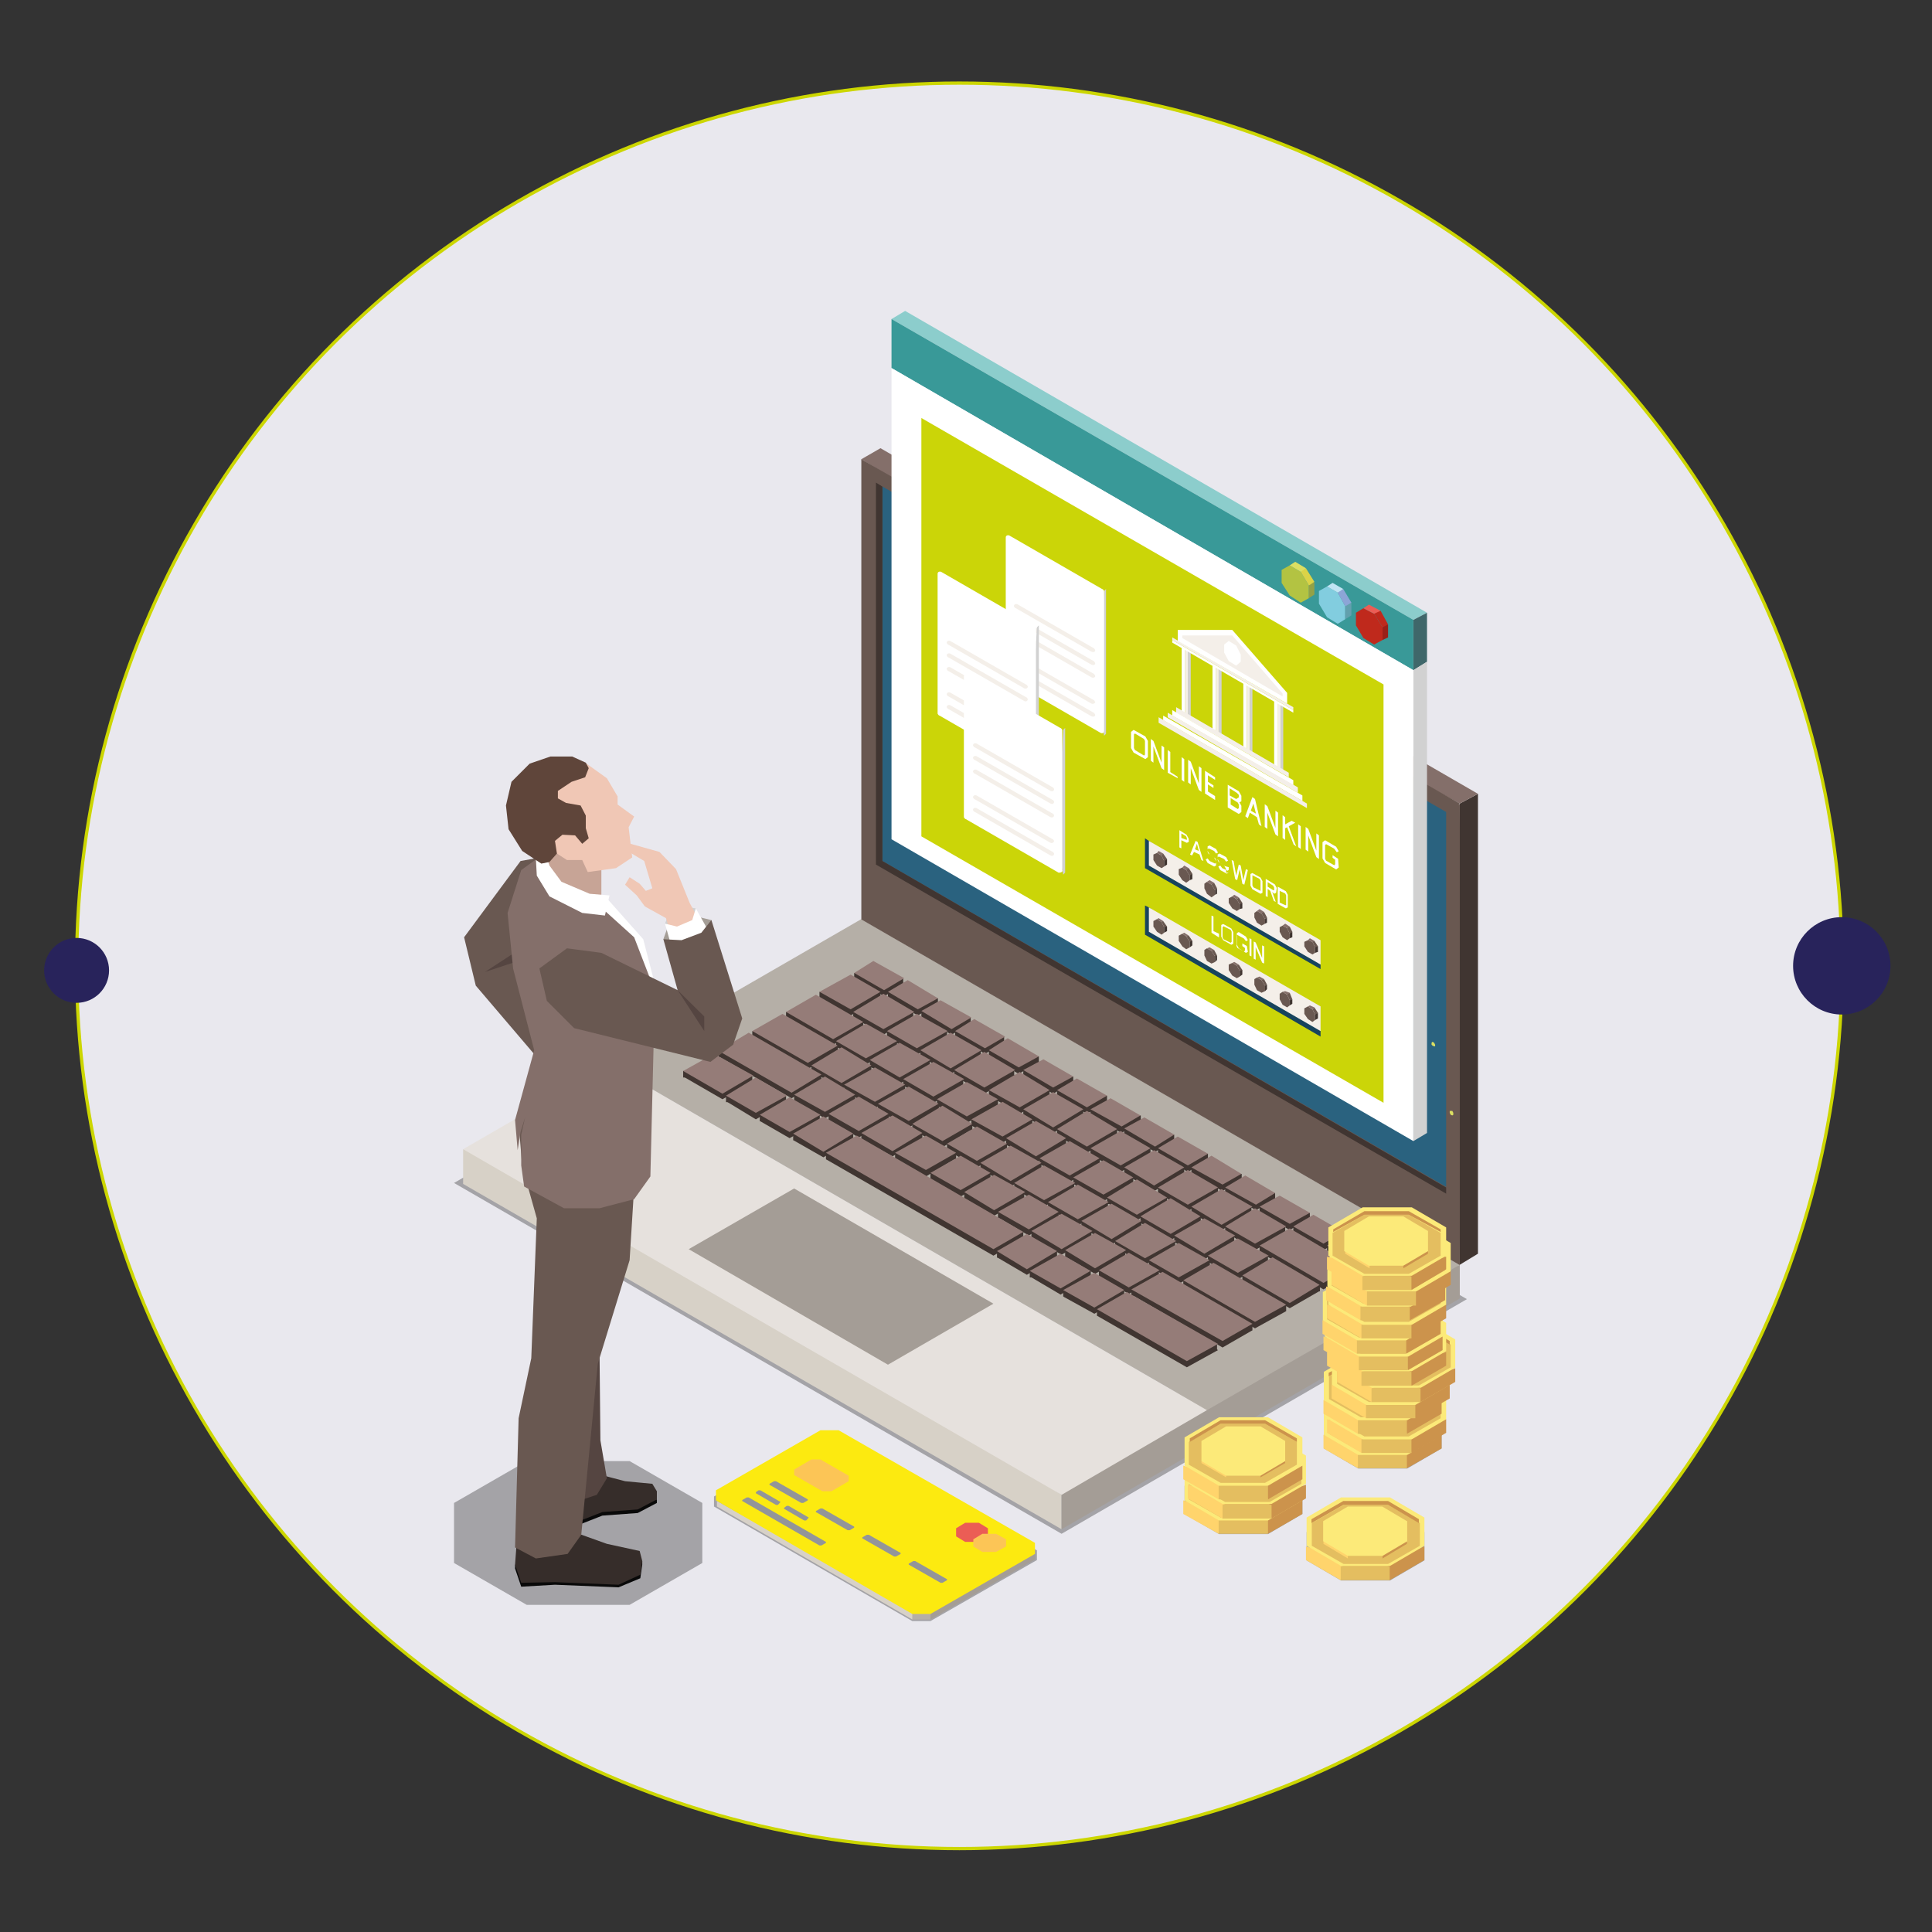 <?xml version="1.0" encoding="utf-8"?>
<svg version="1.1" id="pic" xmlns="http://www.w3.org/2000/svg" xmlns:xlink="http://www.w3.org/1999/xlink" x="0px" y="0px"
	 viewBox="0 0 595.3 595.3" enable-background="new 0 0 595.3 595.3" xml:space="preserve">
<rect x="0" y="0" width="595.3" height="595.3" fill="#333333" stroke="none"/>
<g>
	<circle fill="#E9E8EE" stroke="#CCD600" cx="295.6" cy="297.6" r="272"/>
	<circle fill="#28235B" cx="567.5" cy="297.6" r="15">
	
		<animateMotion  accumulate="none" additive="replace" begin="0s" calcMode="paced" dur="40s" fill="remove" path="M0,0a100,100 0 1,0 -544,0a100,100 0 1,0 544,0" repeatCount="indefinite" restart="always">
		</animateMotion>
	</circle>
	<circle fill="#28235B" cx="23.6" cy="299" r="10">
	
		<animateMotion  accumulate="none" additive="replace" begin="0s" calcMode="paced" dur="30s" fill="remove" path="M0,0a100,100 0 1,0 544,0a100,100 0 1,0 -544,0" repeatCount="indefinite" restart="always">
		</animateMotion>
	</circle>
</g>
<g id="banking">
	<g>
		<polygon fill="#2A627F" points="447.8,375.1 447.8,249 268.8,145.7 268.5,275.4 		"/>
		<g>
			<polygon opacity="0.3" fill="#010101" enable-background="new    " points="264.6,292.2 139.9,364.5 327.1,472.6 452,400.3 			
				"/>
			<polygon fill="#D7D1C7" points="142.7,364.8 327.1,471.2 327.1,460.6 188.7,366.7 142.7,354.1 			"/>
			<polygon fill="#A49D96" points="449.8,400.1 327.1,471.2 327.1,460.6 350.3,434.5 449.8,389.7 			"/>
			<polygon fill="#B5AFA7" points="449.8,389.7 265.4,283.2 187.8,328 371.9,434.5 			"/>
			<polygon fill="#E6E1DD" points="327.1,460.6 142.7,354.1 187.8,328 371.9,434.5 			"/>
			<polygon fill="#A49D96" points="273.6,420.5 212.2,384.9 244.7,366.2 306.1,401.7 			"/>
			<g>
				<polygon fill="#403531" points="316.4,392.8 307.2,387.4 316.4,382.1 325.7,387.4 				"/>
				<polygon fill="#403531" points="326.8,398.9 317.3,393.3 326.8,388 336,393.3 				"/>
				<polygon fill="#403531" points="306.1,386.9 254.5,357.2 264,351.9 315.3,381.6 				"/>
				<polygon fill="#403531" points="337.2,404.8 327.6,399.5 337.2,394.2 346.4,399.5 				"/>
				<polygon fill="#403531" points="365.7,421.3 338,405.4 347.2,400.1 375.3,416 				"/>
				<polygon fill="#403531" points="232.9,344.9 223.7,339.3 232.9,333.9 242.5,339.3 				"/>
				<polygon fill="#403531" points="243.3,350.7 234.1,345.4 243.3,339.8 252.8,345.4 				"/>
				<polygon fill="#403531" points="222.6,338.7 210.5,331.7 220,326.4 232.1,333.4 				"/>
				<polygon fill="#403531" points="253.7,356.6 244.4,351.3 253.7,346 262.9,351.3 				"/>
				<polygon fill="#403531" points="327.1,386.6 317.8,381.3 327.1,376 336.6,381.3 				"/>
				<polygon fill="#403531" points="337.4,392.5 328.2,387.2 337.4,381.8 347,387.2 				"/>
				<polygon fill="#403531" points="347.8,398.7 338.6,393.3 347.8,387.7 357.3,393.3 				"/>
				<polygon fill="#403531" points="376.7,415.2 348.6,398.9 358.2,393.6 385.9,409.9 				"/>
				<polygon fill="#403531" points="296,368.7 286.7,363.4 296,357.7 305.2,363.4 				"/>
				<polygon fill="#403531" points="306.3,374.6 297.1,369.2 306.3,363.9 315.9,369.2 				"/>
				<polygon fill="#403531" points="317,380.7 307.5,375.1 317,369.8 326.2,375.1 				"/>
				<polygon fill="#403531" points="254.2,344.6 244.7,339.3 254.2,333.7 263.5,339.3 				"/>
				<polygon fill="#403531" points="264.6,350.5 255.3,345.1 264.6,339.5 273.8,345.1 				"/>
				<polygon fill="#403531" points="275,356.3 265.4,351 275,345.7 284.2,351 				"/>
				<polygon fill="#403531" points="285.3,362.5 275.8,356.9 285.3,351.6 294.6,356.9 				"/>
				<polygon fill="#403531" points="332.1,377.6 322.9,372.3 332.1,366.7 341.6,372.3 				"/>
				<polygon fill="#403531" points="342.5,383.5 333.2,378.2 342.5,372.9 351.7,378.2 				"/>
				<polygon fill="#403531" points="352.8,389.7 343.6,384.4 352.8,378.8 362.4,384.4 				"/>
				<polygon fill="#403531" points="363.2,395.6 354,390.2 363.2,384.9 372.7,390.2 				"/>
				<polygon fill="#403531" points="386.7,409.3 364.6,396.4 373.9,391.1 396.3,404 				"/>
				<polygon fill="#403531" points="301,359.7 291.8,354.4 301,348.8 310.3,354.4 				"/>
				<polygon fill="#403531" points="311.4,365.6 302.1,360.3 311.4,354.9 320.9,360.3 				"/>
				<polygon fill="#403531" points="321.7,371.8 312.5,366.2 321.7,360.8 331.3,366.2 				"/>
				<polygon fill="#403531" points="259.3,335.6 250,330 259.3,324.7 268.5,330 				"/>
				<polygon fill="#403531" points="269.6,341.5 260.1,336.2 269.6,330.9 278.9,336.2 				"/>
				<polygon fill="#403531" points="280,347.4 270.5,342.1 280,336.7 289.2,342.1 				"/>
				<polygon fill="#403531" points="290.4,353.5 281.1,347.9 290.4,342.6 299.6,347.9 				"/>
				<polygon fill="#403531" points="340,370.1 330.7,364.8 340,359.4 349.2,364.8 				"/>
				<polygon fill="#403531" points="350.3,376 341.1,370.6 350.3,365.3 359.6,370.6 				"/>
				<polygon fill="#403531" points="360.7,382.1 351.4,376.8 360.7,371.2 369.9,376.8 				"/>
				<polygon fill="#403531" points="371.1,388 361.8,382.7 371.1,377.4 380.6,382.7 				"/>
				<polygon fill="#403531" points="381.4,394.2 372.2,388.8 381.4,383.2 390.9,388.8 				"/>
				<polygon fill="#403531" points="397.4,403.1 382.8,394.7 392.1,389.4 406.6,397.8 				"/>
				<polygon fill="#403531" points="308.9,352.1 299.3,346.8 308.9,341.2 318.1,346.8 				"/>
				<polygon fill="#403531" points="319.2,358.3 310,352.7 319.2,347.4 328.5,352.7 				"/>
				<polygon fill="#403531" points="329.6,364.2 320.3,358.6 329.6,353.3 338.8,358.6 				"/>
				<polygon fill="#403531" points="266.8,328 257.6,322.4 266.8,317.1 276.4,322.4 				"/>
				<polygon fill="#403531" points="256.7,321.9 242.2,313.5 251.4,308.2 266,316.6 				"/>
				<polygon fill="#403531" points="248.9,329.4 231.8,319.6 241.1,314.3 258.1,324.1 				"/>
				<polygon fill="#403531" points="243.9,338.4 221.4,325.5 230.7,320.2 253.1,333.1 				"/>
				<polygon fill="#403531" points="277.2,333.9 268,328.6 277.2,323.3 286.7,328.6 				"/>
				<polygon fill="#403531" points="287.6,339.8 278.3,334.5 287.6,329.2 297.1,334.5 				"/>
				<polygon fill="#403531" points="297.9,346 288.7,340.7 297.9,335.1 307.5,340.7 				"/>
				<polygon fill="#403531" points="345.3,361.1 336,355.8 345.3,350.5 354.5,355.8 				"/>
				<polygon fill="#403531" points="355.6,367 346.4,361.7 355.6,356.3 364.9,361.7 				"/>
				<polygon fill="#403531" points="366,373.2 356.8,367.6 366,362.2 375.3,367.6 				"/>
				<polygon fill="#403531" points="376.4,379 367.1,373.7 376.4,368.4 385.9,373.7 				"/>
				<polygon fill="#403531" points="386.7,385.2 377.5,379.6 386.7,374.3 396.3,379.6 				"/>
				<polygon fill="#403531" points="407.8,397.3 388.1,385.8 397.4,380.4 417,391.9 				"/>
				<rect x="413.9" y="390" fill="#403531" width="3.1" height="2"/>
				<rect x="421.2" y="385.8" fill="#403531" width="3.1" height="2"/>
				<rect x="410.8" y="379.6" fill="#403531" width="3.1" height="2"/>
				<rect x="403.6" y="395.9" fill="#403531" width="3.1" height="2"/>
				<rect x="393.2" y="402" fill="#403531" width="3.1" height="2"/>
				<rect x="382.8" y="407.9" fill="#403531" width="3.1" height="2"/>
				<rect x="371.9" y="414.1" fill="#403531" width="3.1" height="2"/>
				<rect x="338" y="403.4" fill="#403531" width="3.1" height="2"/>
				<g>
					<rect x="327.6" y="397.5" fill="#403531" width="3.1" height="2"/>
					<rect x="343.3" y="397.5" fill="#403531" width="3.1" height="2"/>
				</g>
				<g>
					<rect x="338.6" y="391.4" fill="#403531" width="3.1" height="2"/>
					<rect x="354" y="391.4" fill="#403531" width="3.1" height="2"/>
				</g>
				<g>
					<rect x="354" y="388.3" fill="#403531" width="3.1" height="2"/>
					<rect x="369.7" y="388.3" fill="#403531" width="3.1" height="2"/>
				</g>
				<g>
					<rect x="372.2" y="386.9" fill="#403531" width="3.1" height="2"/>
					<rect x="387.6" y="386.9" fill="#403531" width="3.1" height="2"/>
				</g>
				<g>
					<rect x="377.5" y="377.9" fill="#403531" width="3.1" height="2"/>
					<rect x="392.9" y="377.9" fill="#403531" width="3.1" height="2"/>
				</g>
				<g>
					<rect x="361.8" y="380.7" fill="#403531" width="3.1" height="2"/>
					<rect x="377.2" y="380.7" fill="#403531" width="3.1" height="2"/>
				</g>
				<g>
					<rect x="343.6" y="382.4" fill="#403531" width="3.1" height="2"/>
					<rect x="359" y="382.4" fill="#403531" width="3.1" height="2"/>
				</g>
				<g>
					<rect x="328.2" y="385.2" fill="#403531" width="3.1" height="2"/>
					<rect x="343.6" y="385.2" fill="#403531" width="3.1" height="2"/>
				</g>
				<g>
					<rect x="317.3" y="391.6" fill="#403531" width="3.1" height="2"/>
					<rect x="333" y="391.6" fill="#403531" width="3.1" height="2"/>
				</g>
				<g>
					<rect x="307.2" y="385.5" fill="#403531" width="3.1" height="2"/>
					<rect x="322.6" y="385.5" fill="#403531" width="3.1" height="2"/>
				</g>
				<g>
					<rect x="317.8" y="379.3" fill="#403531" width="3.1" height="2"/>
					<rect x="333.2" y="379.3" fill="#403531" width="3.1" height="2"/>
				</g>
				<g>
					<rect x="322.9" y="370.4" fill="#403531" width="3.1" height="2"/>
					<rect x="338.3" y="370.4" fill="#403531" width="3.1" height="2"/>
				</g>
				<g>
					<rect x="330.7" y="362.8" fill="#403531" width="3.1" height="2"/>
					<rect x="346.1" y="362.8" fill="#403531" width="3.1" height="2"/>
				</g>
				<g>
					<rect x="356.8" y="365.9" fill="#403531" width="3.1" height="2"/>
					<rect x="372.2" y="365.9" fill="#403531" width="3.1" height="2"/>
				</g>
				<g>
					<rect x="346.4" y="359.7" fill="#403531" width="3.1" height="2"/>
					<rect x="361.8" y="359.7" fill="#403531" width="3.1" height="2"/>
				</g>
				<g>
					<rect x="312.5" y="364.5" fill="#403531" width="3.1" height="2"/>
					<rect x="327.9" y="364.5" fill="#403531" width="3.1" height="2"/>
				</g>
				<g>
					<rect x="297.1" y="367.3" fill="#403531" width="3.1" height="2"/>
					<rect x="312.5" y="367.3" fill="#403531" width="3.1" height="2"/>
				</g>
				<g>
					<rect x="286.7" y="361.4" fill="#403531" width="3.1" height="2"/>
					<rect x="302.1" y="361.4" fill="#403531" width="3.1" height="2"/>
				</g>
				<g>
					<rect x="275.8" y="355.2" fill="#403531" width="3.1" height="2"/>
					<rect x="291.5" y="355.2" fill="#403531" width="3.1" height="2"/>
				</g>
				<g>
					<rect x="265.4" y="349.1" fill="#403531" width="3.1" height="2"/>
					<rect x="281.1" y="349.1" fill="#403531" width="3.1" height="2"/>
				</g>
				<g>
					<rect x="255.3" y="343.2" fill="#403531" width="3.1" height="2"/>
					<rect x="270.8" y="343.2" fill="#403531" width="3.1" height="2"/>
				</g>
				<g>
					<rect x="244.7" y="337.3" fill="#403531" width="3.1" height="2"/>
					<rect x="260.4" y="337.3" fill="#403531" width="3.1" height="2"/>
				</g>
				<g>
					<rect x="250" y="328.3" fill="#403531" width="3.1" height="2"/>
					<rect x="265.4" y="328.3" fill="#403531" width="3.1" height="2"/>
				</g>
				<g>
					<rect x="260.1" y="334.2" fill="#403531" width="3.1" height="2"/>
					<rect x="275.8" y="334.2" fill="#403531" width="3.1" height="2"/>
				</g>
				<g>
					<rect x="270.5" y="340.1" fill="#403531" width="3.1" height="2"/>
					<rect x="286.2" y="340.1" fill="#403531" width="3.1" height="2"/>
				</g>
				<g>
					<rect x="281.1" y="346.3" fill="#403531" width="3.1" height="2"/>
					<rect x="296.5" y="346.3" fill="#403531" width="3.1" height="2"/>
				</g>
				<g>
					<rect x="299.3" y="344.9" fill="#403531" width="3.1" height="2"/>
					<rect x="315" y="344.9" fill="#403531" width="3.1" height="2"/>
				</g>
				<g>
					<rect x="288.7" y="338.7" fill="#403531" width="3.1" height="2"/>
					<rect x="304.4" y="338.7" fill="#403531" width="3.1" height="2"/>
				</g>
				<g>
					<rect x="278.3" y="332.5" fill="#403531" width="3.1" height="2"/>
					<rect x="293.7" y="332.5" fill="#403531" width="3.1" height="2"/>
				</g>
				<g>
					<rect x="310" y="350.7" fill="#403531" width="3.1" height="2"/>
					<rect x="325.4" y="350.7" fill="#403531" width="3.1" height="2"/>
				</g>
				<g>
					<rect x="291.8" y="352.4" fill="#403531" width="3.1" height="2"/>
					<rect x="307.2" y="352.4" fill="#403531" width="3.1" height="2"/>
				</g>
				<g>
					<rect x="320.3" y="356.9" fill="#403531" width="3.1" height="2"/>
					<rect x="335.8" y="356.9" fill="#403531" width="3.1" height="2"/>
				</g>
				<g>
					<rect x="336" y="353.8" fill="#403531" width="3.1" height="2"/>
					<rect x="351.4" y="353.8" fill="#403531" width="3.1" height="2"/>
				</g>
				<g>
					<rect x="325.7" y="347.9" fill="#403531" width="3.1" height="2"/>
					<rect x="341.1" y="347.9" fill="#403531" width="3.1" height="2"/>
				</g>
				<g>
					<rect x="315.3" y="341.8" fill="#403531" width="3.1" height="2"/>
					<rect x="330.7" y="341.8" fill="#403531" width="3.1" height="2"/>
				</g>
				<g>
					<rect x="304.7" y="335.9" fill="#403531" width="3.1" height="2"/>
					<rect x="320.3" y="335.9" fill="#403531" width="3.1" height="2"/>
				</g>
				<g>
					<rect x="294" y="329.7" fill="#403531" width="3.1" height="2"/>
					<rect x="309.4" y="329.7" fill="#403531" width="3.1" height="2"/>
				</g>
				<g>
					<rect x="283.6" y="323.6" fill="#403531" width="3.1" height="2"/>
					<rect x="299.1" y="323.6" fill="#403531" width="3.1" height="2"/>
				</g>
				<g>
					<rect x="273.3" y="317.7" fill="#403531" width="3.1" height="2"/>
					<rect x="288.7" y="317.7" fill="#403531" width="3.1" height="2"/>
				</g>
				<g>
					<rect x="262.9" y="311.8" fill="#403531" width="3.1" height="2"/>
					<rect x="278.3" y="311.8" fill="#403531" width="3.1" height="2"/>
				</g>
				<g>
					<rect x="252.5" y="305.6" fill="#403531" width="3.1" height="2"/>
					<rect x="268.2" y="305.6" fill="#403531" width="3.1" height="2"/>
				</g>
				<g>
					<rect x="257.6" y="320.8" fill="#403531" width="3.1" height="2"/>
					<rect x="273.3" y="320.8" fill="#403531" width="3.1" height="2"/>
				</g>
				<g>
					<rect x="268" y="326.6" fill="#403531" width="3.1" height="2"/>
					<rect x="283.4" y="326.6" fill="#403531" width="3.1" height="2"/>
				</g>
				<g>
					<rect x="302.1" y="358.3" fill="#403531" width="3.1" height="2"/>
					<rect x="317.8" y="358.3" fill="#403531" width="3.1" height="2"/>
				</g>
				<g>
					<rect x="341.1" y="369" fill="#403531" width="3.1" height="2"/>
					<rect x="356.5" y="369" fill="#403531" width="3.1" height="2"/>
				</g>
				<g>
					<rect x="307.5" y="373.4" fill="#403531" width="3.1" height="2"/>
					<rect x="323.1" y="373.4" fill="#403531" width="3.1" height="2"/>
				</g>
				<g>
					<rect x="244.4" y="349.3" fill="#403531" width="3.1" height="2"/>
					<rect x="259.8" y="349.3" fill="#403531" width="3.1" height="2"/>
				</g>
				<g>
					<rect x="234.1" y="343.5" fill="#403531" width="3.1" height="2"/>
					<rect x="249.5" y="343.5" fill="#403531" width="3.1" height="2"/>
				</g>
				<g>
					<rect x="223.7" y="337.6" fill="#403531" width="3.1" height="2"/>
					<rect x="239.1" y="337.6" fill="#403531" width="3.1" height="2"/>
				</g>
				<g>
					<rect x="210.5" y="330" fill="#403531" width="3.1" height="2"/>
					<rect x="221.4" y="323.8" fill="#403531" width="3.1" height="2"/>
					<rect x="250" y="331.1" fill="#403531" width="3.1" height="2"/>
					<rect x="255.1" y="322.2" fill="#403531" width="3.1" height="2"/>
					<rect x="231.8" y="317.7" fill="#403531" width="3.1" height="2"/>
					<rect x="242.2" y="311.8" fill="#403531" width="3.1" height="2"/>
					<rect x="262.9" y="314.9" fill="#403531" width="3.1" height="2"/>
					<rect x="254.5" y="355.2" fill="#403531" width="3.1" height="2"/>
					<rect x="312.2" y="379.6" fill="#403531" width="3.1" height="2"/>
					<rect x="228.7" y="331.4" fill="#403531" width="3.1" height="2"/>
				</g>
				<g>
					<rect x="333.2" y="376.2" fill="#403531" width="3.1" height="2"/>
					<rect x="348.6" y="376.2" fill="#403531" width="3.1" height="2"/>
				</g>
				<g>
					<rect x="351.4" y="374.8" fill="#403531" width="3.1" height="2"/>
					<rect x="366.9" y="374.8" fill="#403531" width="3.1" height="2"/>
				</g>
				<g>
					<rect x="367.1" y="371.8" fill="#403531" width="3.1" height="2"/>
					<rect x="382.5" y="371.8" fill="#403531" width="3.1" height="2"/>
				</g>
				<rect x="348.6" y="397.3" fill="#403531" width="3.1" height="2"/>
				<rect x="364.6" y="394.5" fill="#403531" width="3.1" height="2"/>
				<rect x="382.8" y="393" fill="#403531" width="3.1" height="2"/>
				<rect x="388.1" y="383.8" fill="#403531" width="3.1" height="2"/>
				<rect x="408.9" y="383.8" fill="#403531" width="3.1" height="2"/>
				<rect x="398.5" y="377.9" fill="#403531" width="3.1" height="2"/>
				<rect x="400.5" y="373.7" fill="#403531" width="3.1" height="2"/>
				<rect x="388.1" y="371.8" fill="#403531" width="3.1" height="2"/>
				<rect x="389.8" y="367.6" fill="#403531" width="3.1" height="2"/>
				<rect x="377.5" y="365.9" fill="#403531" width="3.1" height="2"/>
				<rect x="379.5" y="361.7" fill="#403531" width="3.1" height="2"/>
				<rect x="367.1" y="359.7" fill="#403531" width="3.1" height="2"/>
				<rect x="369.1" y="355.5" fill="#403531" width="3.1" height="2"/>
				<rect x="356.8" y="353.8" fill="#403531" width="3.1" height="2"/>
				<rect x="358.7" y="349.6" fill="#403531" width="3.1" height="2"/>
				<rect x="346.4" y="347.7" fill="#403531" width="3.1" height="2"/>
				<rect x="348.4" y="343.7" fill="#403531" width="3.1" height="2"/>
				<rect x="336" y="341.8" fill="#403531" width="3.1" height="2"/>
				<rect x="338" y="337.6" fill="#403531" width="3.1" height="2"/>
				<rect x="325.7" y="335.9" fill="#403531" width="3.1" height="2"/>
				<rect x="327.6" y="331.7" fill="#403531" width="3.1" height="2"/>
				<rect x="315.3" y="329.7" fill="#403531" width="3.1" height="2"/>
				<rect x="317" y="325.5" fill="#403531" width="3.1" height="2"/>
				<rect x="304.7" y="323.6" fill="#403531" width="3.1" height="2"/>
				<rect x="306.3" y="319.4" fill="#403531" width="3.1" height="2"/>
				<rect x="294.3" y="317.7" fill="#403531" width="3.1" height="2"/>
				<rect x="296" y="313.5" fill="#403531" width="3.1" height="2"/>
				<rect x="283.9" y="311.5" fill="#403531" width="3.1" height="2"/>
				<rect x="285.9" y="307.6" fill="#403531" width="3.1" height="2"/>
				<rect x="273.6" y="305.6" fill="#403531" width="3.1" height="2"/>
				<rect x="275.2" y="301.4" fill="#403531" width="3.1" height="2"/>
				<rect x="263.2" y="299.8" fill="#403531" width="3.1" height="2"/>
				<polygon fill="#403531" points="314.2,343.2 304.7,337.6 314.2,332.3 323.4,337.6 				"/>
				<polygon fill="#403531" points="324.5,349.1 315.3,343.7 324.5,338.4 333.8,343.7 				"/>
				<polygon fill="#403531" points="334.9,355.2 325.7,349.9 334.9,344.3 344.2,349.9 				"/>
				<polygon fill="#403531" points="272.2,318.8 262.9,313.5 272.2,308.2 281.7,313.5 				"/>
				<polygon fill="#403531" points="282.5,325 273.3,319.6 282.5,314 292,319.6 				"/>
				<polygon fill="#403531" points="262.1,312.9 252.5,307.6 262.1,302.3 271.3,307.6 				"/>
				<polygon fill="#403531" points="292.9,330.9 283.6,325.5 292.9,320.2 302.4,325.5 				"/>
				<polygon fill="#403531" points="303.3,337 294,331.4 303.3,326.1 312.8,331.4 				"/>
				<polygon fill="#403531" points="355.9,354.9 346.4,349.6 352.6,346.3 361.8,351.6 				"/>
				<polygon fill="#403531" points="366,361.1 356.8,355.5 362.9,352.1 372.2,357.5 				"/>
				<polygon fill="#403531" points="376.7,367 367.1,361.7 373.3,358 382.5,363.4 				"/>
				<polygon fill="#403531" points="387,372.9 377.5,367.6 383.7,364.2 392.9,369.5 				"/>
				<polygon fill="#403531" points="397.4,379 388.1,373.7 394.3,370.1 403.6,375.4 				"/>
				<polygon fill="#403531" points="407.8,385.2 398.5,379.6 404.7,376.2 413.9,381.6 				"/>
				<polygon fill="#403531" points="418.4,391.1 408.9,385.8 415,382.1 424.3,387.7 				"/>
				<polygon fill="#403531" points="324.5,337 315.3,331.7 321.5,328 330.7,333.4 				"/>
				<polygon fill="#403531" points="334.9,343.2 325.7,337.6 331.8,334.2 341.1,339.5 				"/>
				<polygon fill="#403531" points="345.6,349.1 336,343.7 342.2,340.1 351.4,345.4 				"/>
				<polygon fill="#403531" points="282.8,312.9 273.6,307.6 279.7,304 289,309.3 				"/>
				<polygon fill="#403531" points="293.2,318.8 283.9,313.5 289.8,310.1 299.3,315.4 				"/>
				<polygon fill="#403531" points="272.4,307 263.2,301.4 269.1,298.1 278.6,303.4 				"/>
				<polygon fill="#403531" points="303.5,324.7 294.3,319.4 300.2,316 309.7,321.3 				"/>
				<polygon fill="#403531" points="313.9,330.9 304.7,325.5 310.5,321.9 320.1,327.2 				"/>
				<polygon fill="#957C78" points="316.4,391.1 307.2,385.5 316.4,380.2 325.7,385.5 				"/>
				<polygon fill="#957C78" points="326.8,397 317.3,391.6 326.8,386.3 336,391.6 				"/>
				<polygon fill="#957C78" points="306.1,384.9 254.5,355.2 264,349.9 315.3,379.6 				"/>
				<polygon fill="#957C78" points="337.2,402.9 327.6,397.5 337.2,392.2 346.4,397.5 				"/>
				<polygon fill="#957C78" points="365.7,419.4 338,403.4 347.2,398.1 375.3,414.1 				"/>
				<polygon fill="#957C78" points="232.9,342.9 223.7,337.6 232.9,332 242.5,337.6 				"/>
				<polygon fill="#957C78" points="243.3,348.8 234.1,343.5 243.3,338.1 252.8,343.5 				"/>
				<polygon fill="#957C78" points="222.6,337 210.5,330 220,324.7 232.1,331.4 				"/>
				<polygon fill="#957C78" points="253.7,354.9 244.4,349.3 253.7,344 262.9,349.3 				"/>
				<polygon fill="#957C78" points="327.1,384.9 317.8,379.3 327.1,374 336.6,379.3 				"/>
				<polygon fill="#957C78" points="337.4,390.8 328.2,385.2 337.4,379.9 347,385.2 				"/>
				<polygon fill="#957C78" points="347.8,396.7 338.6,391.4 347.8,386 357.3,391.4 				"/>
				<polygon fill="#957C78" points="376.7,413.2 348.6,397.3 358.2,391.9 385.9,407.9 				"/>
				<polygon fill="#957C78" points="296,366.7 286.7,361.4 296,356.1 305.2,361.4 				"/>
				<polygon fill="#957C78" points="306.3,372.9 297.1,367.3 306.3,362 315.9,367.3 				"/>
				<polygon fill="#957C78" points="317,378.8 307.5,373.4 317,368.1 326.2,373.4 				"/>
				<polygon fill="#957C78" points="254.2,342.6 244.7,337.3 254.2,331.7 263.5,337.3 				"/>
				<polygon fill="#957C78" points="264.6,348.5 255.3,343.2 264.6,337.9 273.8,343.2 				"/>
				<polygon fill="#957C78" points="275,354.7 265.4,349.1 275,343.7 284.2,349.1 				"/>
				<polygon fill="#957C78" points="285.3,360.5 275.8,355.2 285.3,349.9 294.6,355.2 				"/>
				<polygon fill="#957C78" points="332.1,375.7 322.9,370.4 332.1,365 341.6,370.4 				"/>
				<polygon fill="#957C78" points="342.5,381.8 333.2,376.2 342.5,370.9 351.7,376.2 				"/>
				<polygon fill="#957C78" points="352.8,387.7 343.6,382.4 352.8,376.8 362.4,382.4 				"/>
				<polygon fill="#957C78" points="363.2,393.6 354,388.3 363.2,383 372.7,388.3 				"/>
				<polygon fill="#957C78" points="386.7,407.3 364.6,394.5 373.9,389.1 396.3,402 				"/>
				<polygon fill="#957C78" points="301,357.7 291.8,352.4 301,347.1 310.3,352.4 				"/>
				<polygon fill="#957C78" points="311.4,363.9 302.1,358.3 311.4,353 320.9,358.3 				"/>
				<polygon fill="#957C78" points="321.7,369.8 312.5,364.5 321.7,359.1 331.3,364.5 				"/>
				<polygon fill="#957C78" points="259.3,333.7 250,328.3 259.3,322.7 268.5,328.3 				"/>
				<polygon fill="#957C78" points="269.6,339.5 260.1,334.2 269.6,328.9 278.9,334.2 				"/>
				<polygon fill="#957C78" points="280,345.4 270.5,340.1 280,334.8 289.2,340.1 				"/>
				<polygon fill="#957C78" points="290.4,351.6 281.1,346.3 290.4,340.7 299.6,346.3 				"/>
				<polygon fill="#957C78" points="340,368.1 330.7,362.8 340,357.5 349.2,362.8 				"/>
				<polygon fill="#957C78" points="350.3,374.3 341.1,369 350.3,363.4 359.6,369 				"/>
				<polygon fill="#957C78" points="360.7,380.2 351.4,374.8 360.7,369.2 369.9,374.8 				"/>
				<polygon fill="#957C78" points="371.1,386.3 361.8,380.7 371.1,375.4 380.6,380.7 				"/>
				<polygon fill="#957C78" points="381.4,392.2 372.2,386.9 381.4,381.6 390.9,386.9 				"/>
				<polygon fill="#957C78" points="397.4,401.5 382.8,393 392.1,387.4 406.6,395.9 				"/>
				<polygon fill="#957C78" points="308.9,350.2 299.3,344.9 308.9,339.5 318.1,344.9 				"/>
				<polygon fill="#957C78" points="319.2,356.3 310,350.7 319.2,345.4 328.5,350.7 				"/>
				<polygon fill="#957C78" points="329.6,362.2 320.3,356.9 329.6,351.6 338.8,356.9 				"/>
				<polygon fill="#957C78" points="266.8,326.1 257.6,320.8 266.8,315.4 276.4,320.8 				"/>
				<polygon fill="#957C78" points="256.7,320.2 242.2,311.8 251.4,306.5 266,314.9 				"/>
				<polygon fill="#957C78" points="248.9,327.5 231.8,317.7 241.1,312.4 258.1,322.2 				"/>
				<polygon fill="#957C78" points="243.9,336.7 221.4,323.8 230.7,318.2 253.1,331.1 				"/>
				<polygon fill="#957C78" points="277.2,332 268,326.6 277.2,321.3 286.7,326.6 				"/>
				<polygon fill="#957C78" points="287.6,337.9 278.3,332.5 287.6,327.2 297.1,332.5 				"/>
				<polygon fill="#957C78" points="297.9,344 288.7,338.7 297.9,333.4 307.5,338.7 				"/>
				<polygon fill="#957C78" points="345.3,359.1 336,353.8 345.3,348.5 354.5,353.8 				"/>
				<polygon fill="#957C78" points="355.6,365.3 346.4,359.7 355.6,354.4 364.9,359.7 				"/>
				<polygon fill="#957C78" points="366,371.2 356.8,365.9 366,360.5 375.3,365.9 				"/>
				<polygon fill="#957C78" points="376.4,377.4 367.1,371.8 376.4,366.4 385.9,371.8 				"/>
				<polygon fill="#957C78" points="386.7,383.2 377.5,377.9 386.7,372.3 396.3,377.9 				"/>
				<polygon fill="#957C78" points="407.8,395.3 388.1,383.8 397.4,378.5 417,390 				"/>
				<polygon fill="#957C78" points="314.2,341.2 304.7,335.9 314.2,330.3 323.4,335.9 				"/>
				<polygon fill="#957C78" points="324.5,347.4 315.3,341.8 324.5,336.5 333.8,341.8 				"/>
				<polygon fill="#957C78" points="334.9,353.3 325.7,347.9 334.9,342.3 344.2,347.9 				"/>
				<polygon fill="#957C78" points="272.2,317.1 262.9,311.8 272.2,306.2 281.7,311.8 				"/>
				<polygon fill="#957C78" points="282.5,323 273.3,317.7 282.5,312.4 292,317.7 				"/>
				<polygon fill="#957C78" points="262.1,311 252.5,305.6 262.1,300.3 271.3,305.6 				"/>
				<polygon fill="#957C78" points="292.9,329.2 283.6,323.6 292.9,318.2 302.4,323.6 				"/>
				<polygon fill="#957C78" points="303.3,335.1 294,329.7 303.3,324.1 312.8,329.7 				"/>
				<polygon fill="#957C78" points="355.9,353.3 346.4,347.7 352.6,344.3 361.8,349.6 				"/>
				<polygon fill="#957C78" points="366,359.1 356.8,353.8 362.9,350.2 372.2,355.5 				"/>
				<polygon fill="#957C78" points="376.7,365 367.1,359.7 373.3,356.1 382.5,361.7 				"/>
				<polygon fill="#957C78" points="387,371.2 377.5,365.9 383.7,362.2 392.9,367.6 				"/>
				<polygon fill="#957C78" points="397.4,377.1 388.1,371.8 394.3,368.4 403.6,373.7 				"/>
				<polygon fill="#957C78" points="407.8,383.2 398.5,377.9 404.7,374.3 413.9,379.6 				"/>
				<polygon fill="#957C78" points="418.4,389.1 408.9,383.8 415,380.4 424.3,385.8 				"/>
				<polygon fill="#957C78" points="324.5,335.1 315.3,329.7 321.5,326.4 330.7,331.7 				"/>
				<polygon fill="#957C78" points="334.9,341.2 325.7,335.9 331.8,332.3 341.1,337.6 				"/>
				<polygon fill="#957C78" points="345.6,347.1 336,341.8 342.2,338.4 351.4,343.7 				"/>
				<polygon fill="#957C78" points="282.8,311 273.6,305.6 279.7,302 289,307.6 				"/>
				<polygon fill="#957C78" points="293.2,317.1 283.9,311.5 289.8,308.2 299.3,313.5 				"/>
				<polygon fill="#957C78" points="272.4,305.1 263.2,299.8 269.1,296.1 278.6,301.4 				"/>
				<polygon fill="#957C78" points="303.5,323 294.3,317.7 300.2,314 309.7,319.4 				"/>
				<polygon fill="#957C78" points="313.9,328.9 304.7,323.6 310.5,319.9 320.1,325.5 				"/>
			</g>
		</g>
		<g>
			<polygon fill="#403531" points="449.8,389.7 447.8,313.2 449.8,247.6 455.4,244.6 455.4,386.3 			"/>
			<path fill="#695851" d="M265.4,141.5v141.8l184.4,106.5v-142l-4.2,2.5v115.4L271.9,265.3V149.9L265.4,141.5L265.4,141.5
				L265.4,141.5z"/>
			<polygon fill="#403531" points="445.6,365.9 445.6,367.8 269.9,266.4 269.9,148.7 271.9,149.9 271.9,265.3 			"/>
		</g>
		<g>
			<polygon fill="#846F6A" points="265.4,141.5 271.3,138.1 455.4,244.6 449.8,247.6 355.4,196.1 			"/>
			<polygon fill="#695851" points="271.9,149.9 445.6,250.2 447.5,251 449.8,247.6 265.4,141.5 266.6,145.7 			"/>
		</g>
	</g>
	<g>
		<polygon fill="#8CCDCC" points="439.7,188.8 435.5,191 274.7,98.3 278.9,95.8 		"/>
		<polygon fill="#3F676A" points="439.7,203.9 435.5,206.5 435.5,191 439.7,188.8 		"/>
		<polygon fill="#D1D1D1" points="439.7,349.1 435.5,351.6 435.5,206.5 439.7,203.9 		"/>
		<polygon fill="#399998" points="435.5,191 274.7,98.3 274.7,113.4 435.5,206.5 		"/>
		<g>
			<g>
				<polygon fill="#B3C342" points="403.3,180.4 400.8,176.2 397.4,174.2 394.9,175.6 394.9,179.6 397.4,183.5 400.8,185.7 
					403.3,184.3 				"/>
				<polygon fill="#DBDF62" points="400.8,176.2 397.4,174.2 399.1,173.1 402.4,175.1 401.3,176.2 				"/>
				<polygon fill="#DBD347" points="403.3,180.4 400.8,176.2 402.4,175.1 405,179.3 403.6,180.4 				"/>
				<polygon fill="#93A146" points="403.3,184.3 403.3,180.4 405,179.3 405,183.2 				"/>
			</g>
			<g>
				<polygon fill="#82CDDF" points="414.5,186.8 412.2,182.6 408.9,180.7 406.4,182.1 406.4,186 408.9,190.2 412.2,192.2 
					414.5,190.8 				"/>
				<polygon fill="#C0E4F3" points="412.2,182.6 408.9,180.7 410.6,179.6 413.9,181.5 412.5,182.6 				"/>
				<polygon fill="#8CA5D6" points="414.5,186.8 412.2,182.6 413.9,181.5 416.4,185.7 415,187.1 				"/>
				<polygon fill="#62A0AD" points="414.5,190.8 414.5,186.8 416.4,185.7 416.4,189.6 				"/>
			</g>
			<g>
				<polygon fill="#BF291C" points="426,193.3 423.4,189.1 420.1,187.4 417.8,188.8 417.8,192.7 420.1,196.6 423.4,198.6 426,197.2 
									"/>
				<polygon fill="#EB5D55" points="423.4,189.1 420.1,187.4 421.8,186.3 425.4,188.2 424,189.4 				"/>
				<polygon fill="#BF291C" points="426,193.3 423.4,189.1 425.4,188.2 427.7,192.4 426.3,193.6 				"/>
				<polygon fill="#9A2018" points="426,197.2 426,193.3 427.7,192.4 427.7,196.4 				"/>
			</g>
		</g>
		<polygon fill="#FFFFFF" points="274.7,258.6 435.5,351.6 435.5,206.5 274.7,113.4 		"/>
		<polygon fill="#CBD508" points="426.3,339.8 283.9,257.7 283.9,128.8 426.3,210.9 		"/>
	</g>
	<g>
		<path opacity="0.3" fill="#010101" enable-background="new    " d="M319.5,477.7l-61.1-35.3h-5.6L220,461.1v3.1l61.1,35.3h5.6
			l32.8-18.8V477.7L319.5,477.7L319.5,477.7z"/>
		<polygon fill="#A49D96" points="318.9,480.5 286.7,499 285.9,496.4 318.9,478.8 		"/>
		<polygon fill="#B5AFA7" points="286.7,499 281.1,499 280,495.3 286.7,496.2 		"/>
		<polygon fill="#D7D1C7" points="281.1,499 220.9,464.2 220.9,462.5 281.7,496.4 281.1,497.3 		"/>
		<g>
			<path fill="#FCEA10" d="M318.9,475.4l-60.5-34.7h-5.6l-32.2,18.5v3.1l60.5,35h5.6l32.2-18.5V475.4L318.9,475.4z"/>
			<path fill="#FCC556" d="M261.5,454.7l-8.7-5H250l-5.3,3.1v1.7l8.7,5h2.8l5.3-3.1V454.7z"/>
			<path fill="#939599" d="M248.9,462l-9.8-5.6h-0.6l-1.4,0.8v0.3l9.8,5.6h0.6l1.4-0.8V462L248.9,462L248.9,462z"/>
			<path fill="#939599" d="M254.5,475.1l-23.8-13.7h-0.6l-1.4,0.8v0.3l23.8,13.7h0.6l1.4-0.8V475.1L254.5,475.1L254.5,475.1z"/>
			<path fill="#939599" d="M263.2,470.4l-9.8-5.6h-0.6l-1.4,0.8v0.3l9.8,5.6h0.6l1.4-0.8V470.4z"/>
			<path fill="#939599" d="M240.5,462.8l-6.2-3.6h-0.6l-0.8,0.6v0.3l6.2,3.6h0.6L240.5,462.8L240.5,462.8L240.5,462.8L240.5,462.8z"
				/>
			<path fill="#939599" d="M249.2,467.6l-6.2-3.6h-0.6l-0.8,0.6v0.3l6.2,3.6h0.6L249.2,467.6L249.2,467.6L249.2,467.6L249.2,467.6z"
				/>
			<path fill="#939599" d="M277.5,478.5l-9.8-5.6h-0.6l-1.4,0.8v0.3l9.8,5.6h0.6l1.4-0.8V478.5z"/>
			<path fill="#939599" d="M291.8,486.6L282,481h-0.6l-1.4,0.8v0.3l9.8,5.6h0.6l1.4-0.8V486.6z"/>
			<path fill="#EB5D55" d="M304.4,470.9l-2.8-1.7h-4.2l-2.8,1.7v2.5l2.8,1.7h4.2l2.8-1.7V470.9z"/>
			<path fill="#FCC556" d="M310,474.3l-3.1-1.7h-4.2l-2.8,1.7v2.2l2.8,1.7h4.2l3.1-1.7V474.3z"/>
		</g>
	</g>
	<polygon fill="#DBDF62" points="447.8,342.9 447.5,342.3 447,342.3 446.7,342.3 446.7,342.9 447,343.5 447.5,343.7 447.8,343.5 	
		"/>
	<polygon fill="#DBDF62" points="442.2,321.9 441.9,321.3 441.4,321 441.1,321.3 441.1,321.9 441.4,322.2 441.9,322.4 442.2,322.4 	
		"/>
	<g>
		<g>
			<path fill="#D1D1D1" d="M340.8,226.1l-0.6,0.6l-1.4-6.7l0,0l0.6-24.7l0.8-13.2l0.6-0.6V226.1z"/>
			<path fill="#FFFFFF" d="M339.1,225.8l-28.6-16.5c-0.3,0-0.6-0.6-0.6-0.6v-43.1c0-0.6,0.6-0.8,1.1-0.6l28.6,16.5
				c0.3,0,0.6,0.6,0.6,0.6v43.1C340.2,225.8,339.7,226.1,339.1,225.8z"/>
		</g>
		<g>
			<path fill="#F4EFE9" d="M336.3,200.8l-23.3-13.4c-0.3,0-0.6-0.6-0.6-0.6l0,0c0-0.6,0.6-0.8,1.1-0.6l23.3,13.4
				c0.3,0,0.6,0.6,0.6,0.6l0,0C337.7,200.8,336.9,201.1,336.3,200.8z"/>
			<path fill="#F4EFE9" d="M336.3,204.8l-23.3-13.4c-0.3,0-0.6-0.6-0.6-0.6l0,0c0-0.6,0.6-0.8,1.1-0.6l23.3,13.4
				c0.3,0,0.6,0.6,0.6,0.6l0,0C337.7,204.8,336.9,205.1,336.3,204.8z"/>
			<path fill="#F4EFE9" d="M336.3,208.7l-23.3-13.4c-0.3,0-0.6-0.6-0.6-0.6l0,0c0-0.6,0.6-0.8,1.1-0.6l23.3,13.4
				c0.3,0,0.6,0.6,0.6,0.6l0,0C337.7,208.7,336.9,209,336.3,208.7z"/>
			<path fill="#F4EFE9" d="M336.3,216.8l-23.3-13.4c-0.3,0-0.6-0.6-0.6-0.6l0,0c0-0.6,0.6-0.8,1.1-0.6l23.3,13.4
				c0.3,0,0.6,0.6,0.6,0.6l0,0C337.7,216.5,336.9,217.1,336.3,216.8z"/>
			<path fill="#F4EFE9" d="M336.3,220.7l-23.3-13.4c-0.3,0-0.6-0.6-0.6-0.6l0,0c0-0.6,0.6-0.8,1.1-0.6l23.3,13.4
				c0.3,0,0.6,0.6,0.6,0.6l0,0C337.7,220.7,336.9,221,336.3,220.7z"/>
		</g>
	</g>
	<g>
		<g>
			<g>
				<polygon fill="#17445D" points="406.9,297.2 406.9,298.6 352.8,267.5 352.8,258.3 354,259.1 398.5,289.4 				"/>
				<polygon fill="#F4EFE9" points="406.9,289.7 406.9,297.2 354,266.7 354,259.1 				"/>
			</g>
			<g>
				<g>
					<polygon fill="#695851" points="358.7,265.3 357.9,263.6 356.5,262.8 355.4,263.3 355.4,265 356.5,266.7 357.9,267.5 
						358.7,267 					"/>
					<polygon fill="#846F6A" points="357.9,263.6 356.5,262.8 357,262.2 358.4,263 358.2,263.6 					"/>
					<polygon fill="#695851" points="358.7,265.3 357.9,263.6 358.4,263 359.6,264.7 359,265.3 					"/>
					<polygon fill="#403531" points="358.7,267 358.7,265.3 359.6,264.7 359.6,266.4 					"/>
				</g>
				<g>
					<polygon fill="#695851" points="366.6,269.8 365.5,268.1 364.3,267.3 363.2,267.8 363.2,269.5 364.3,271.2 365.5,272 
						366.6,271.2 					"/>
					<polygon fill="#846F6A" points="365.5,268.1 364.3,267.3 364.9,266.7 366.3,267.5 365.7,268.1 					"/>
					<polygon fill="#695851" points="366.6,269.8 365.5,268.1 366.3,267.5 367.4,269.2 366.9,269.8 					"/>
					<polygon fill="#403531" points="366.6,271.2 366.6,269.8 367.4,269.2 367.4,270.9 					"/>
				</g>
				<g>
					<polygon fill="#695851" points="374.4,274.3 373.3,272.6 371.9,271.7 371.1,272.3 371.1,273.7 371.9,275.4 373.3,276.5 
						374.4,275.7 					"/>
					<polygon fill="#846F6A" points="373.3,272.6 371.9,271.7 372.7,271.2 374.1,272 373.6,272.6 					"/>
					<polygon fill="#695851" points="374.4,274.3 373.3,272.6 374.1,272 375,273.7 					"/>
					<polygon fill="#403531" points="374.4,275.7 374.4,274.3 375,273.7 375,275.4 					"/>
				</g>
				<g>
					<polygon fill="#695851" points="382,278.7 381.1,277.1 379.7,276.2 378.6,276.8 378.6,278.2 379.7,279.9 381.1,280.7 
						382,280.1 					"/>
					<polygon fill="#846F6A" points="381.1,277.1 379.7,276.2 380.3,275.7 381.7,276.5 					"/>
					<polygon fill="#695851" points="382,278.7 381.1,277.1 381.7,276.5 382.8,278.2 382.3,278.7 					"/>
					<polygon fill="#403531" points="382,280.1 382,278.7 382.8,278.2 382.8,279.9 					"/>
				</g>
				<g>
					<polygon fill="#695851" points="389.8,283.2 388.7,281.5 387.3,280.7 386.5,281.3 386.5,282.7 387.3,284.3 388.7,285.2 
						389.8,284.6 					"/>
					<polygon fill="#846F6A" points="388.7,281.5 387.3,280.7 388.1,280.1 389.5,281 389,281.5 					"/>
					<polygon fill="#695851" points="389.8,283.2 388.7,281.5 389.5,281 390.4,282.7 					"/>
					<polygon fill="#403531" points="389.8,284.6 389.8,283.2 390.4,282.7 390.4,284.3 					"/>
				</g>
				<g>
					<polygon fill="#695851" points="397.4,287.7 396.6,286 395.2,285.2 394.3,285.7 394.3,287.1 395.2,288.8 396.6,289.7 
						397.4,289.1 					"/>
					<polygon fill="#846F6A" points="396.6,286 395.2,285.2 396,284.6 397.4,285.5 396.8,286 					"/>
					<polygon fill="#695851" points="397.4,287.7 396.6,286 397.4,285.5 398.2,287.1 397.7,287.7 					"/>
					<polygon fill="#403531" points="397.4,289.1 397.4,287.7 398.2,287.1 398.2,288.8 					"/>
				</g>
				<g>
					<polygon fill="#695851" points="405.2,291.9 404.4,290.2 403,289.7 401.9,290.2 401.9,291.6 403,293.3 404.4,294.1 
						405.2,293.6 					"/>
					<polygon fill="#846F6A" points="404.4,290.2 403,289.7 403.6,289.1 405,289.9 404.4,290.5 					"/>
					<polygon fill="#695851" points="405.2,291.9 404.4,290.2 405,289.9 406.1,291.6 405.5,292.2 					"/>
					<polygon fill="#403531" points="405.2,293.6 405.2,291.9 406.1,291.6 406.1,293.3 					"/>
				</g>
			</g>
		</g>
		<g>
			<g>
				<polygon fill="#17445D" points="406.9,317.7 406.9,319.4 352.8,288 352.8,279 354,279.6 398.5,310.1 				"/>
				<polygon fill="#F4EFE9" points="406.9,310.1 406.9,317.7 354,287.1 354,279.6 				"/>
			</g>
			<g>
				<g>
					<polygon fill="#695851" points="358.7,285.7 357.9,284.1 356.5,283.2 355.4,283.8 355.4,285.5 356.5,287.1 357.9,288 
						358.7,287.4 					"/>
					<polygon fill="#846F6A" points="357.9,284.1 356.5,283.2 357,282.9 358.4,283.8 358.2,284.1 					"/>
					<polygon fill="#695851" points="358.7,285.7 357.9,284.1 358.4,283.8 359.6,285.5 359,286 					"/>
					<polygon fill="#403531" points="358.7,287.4 358.7,285.7 359.6,285.5 359.6,286.9 					"/>
				</g>
				<g>
					<polygon fill="#695851" points="366.6,290.2 365.5,288.5 364.3,287.7 363.2,288.3 363.2,289.9 364.3,291.6 365.5,292.5 
						366.6,291.9 					"/>
					<polygon fill="#846F6A" points="365.5,288.5 364.3,287.7 364.9,287.4 366.3,288.3 365.7,288.5 					"/>
					<polygon fill="#695851" points="366.6,290.2 365.5,288.5 366.3,288.3 367.4,289.9 366.9,290.5 					"/>
					<polygon fill="#403531" points="366.6,291.9 366.6,290.2 367.4,289.9 367.4,291.3 					"/>
				</g>
				<g>
					<polygon fill="#695851" points="374.4,294.7 373.3,293 371.9,292.2 371.1,292.7 371.1,294.4 371.9,296.1 373.3,296.9 
						374.4,296.4 					"/>
					<polygon fill="#846F6A" points="373.3,293 371.9,292.2 372.7,291.9 374.1,292.7 373.6,293 					"/>
					<polygon fill="#695851" points="374.4,294.7 373.3,293 374.1,292.7 375,294.4 374.4,295 					"/>
					<polygon fill="#403531" points="374.4,296.4 374.4,294.7 375,294.4 375,295.8 					"/>
				</g>
				<g>
					<polygon fill="#695851" points="382,299.2 381.1,297.5 379.7,296.7 378.6,297.2 378.6,298.9 379.7,300.6 381.1,301.4 
						382,300.9 					"/>
					<polygon fill="#846F6A" points="381.1,297.5 379.7,296.7 380.3,296.4 381.7,297.2 					"/>
					<polygon fill="#695851" points="382,299.2 381.1,297.5 381.7,297.2 382.8,298.9 382.3,299.5 					"/>
					<polygon fill="#403531" points="382,300.9 382,299.2 382.8,298.9 382.8,300.3 					"/>
				</g>
				<g>
					<polygon fill="#695851" points="389.8,303.7 388.7,302 387.3,301.2 386.5,301.7 386.5,303.4 387.3,305.1 388.7,305.9 
						389.8,305.4 					"/>
					<polygon fill="#846F6A" points="388.7,302 387.3,301.2 388.1,300.9 389.5,301.7 389,302 					"/>
					<polygon fill="#695851" points="389.8,303.7 388.7,302 389.5,301.7 390.4,303.4 					"/>
					<polygon fill="#403531" points="389.8,305.4 389.8,303.7 390.4,303.4 390.4,304.8 					"/>
				</g>
				<g>
					<polygon fill="#695851" points="397.4,308.2 396.6,306.5 395.2,305.6 394.3,306.2 394.3,307.9 395.2,309.6 396.6,310.4 
						397.4,309.8 					"/>
					<polygon fill="#846F6A" points="396.6,306.5 395.2,305.6 396,305.4 397.4,305.9 396.8,306.5 					"/>
					<polygon fill="#695851" points="397.4,308.2 396.6,306.5 397.4,305.9 398.2,307.9 397.7,308.2 					"/>
					<polygon fill="#403531" points="397.4,309.8 397.4,308.2 398.2,307.9 398.2,309.3 					"/>
				</g>
				<g>
					<polygon fill="#695851" points="405.2,312.6 404.4,311 403,310.1 401.9,310.7 401.9,312.4 403,314 404.4,314.9 405.2,314.3 
											"/>
					<polygon fill="#846F6A" points="404.4,311 403,310.1 403.6,309.8 405,310.4 					"/>
					<polygon fill="#695851" points="405.2,312.6 404.4,311 405,310.4 406.1,312.1 405.5,312.6 					"/>
					<polygon fill="#403531" points="405.2,314.3 405.2,312.6 406.1,312.1 406.1,313.8 					"/>
				</g>
			</g>
		</g>
		<g>
			<path fill="#FFFFFF" d="M375.5,288.8l-2.2-1.4v-5.3l0.6,0.3v4.5l1.7,0.8V288.8z"/>
			<path fill="#FFFFFF" d="M380,290.8l-0.6,0.3l-2.5-1.4l-0.6-1.1v-3.6l0.6-0.3l2.5,1.4l0.6,1.1V290.8z M379.5,290.2v-3.1l-0.3-0.6
				l-2.2-1.1l-0.3,0.3v3.1l0.3,0.6l2.2,1.1L379.5,290.2L379.5,290.2z"/>
			<path fill="#FFFFFF" d="M384.5,293.3l-0.6,0.3l-2.2-1.4l-0.6-1.1v-3.6l0.6-0.3l2.2,1.4l0.6,1.1l-0.6,0.3l-0.6-0.8l-2-1.1
				l-0.3,0.3v3.1l0.3,0.6l2,1.1l0.3-0.3v-0.8l-0.8-0.6v-0.8l1.4,0.8L384.5,293.3L384.5,293.3L384.5,293.3z"/>
			<path fill="#FFFFFF" d="M385.6,294.7l-0.6-0.3v-5.3l0.6,0.3V294.7z"/>
			<path fill="#FFFFFF" d="M389.5,296.9l-0.6-0.3l-2-4.8v3.9l-0.6-0.3v-5.3l0.6,0.3l2,4.8v-3.9l0.6,0.3V296.9z"/>
		</g>
		<g>
			<path fill="#FFFFFF" d="M366.3,259.4l-0.6,0.3l-1.7-0.8v2.5l-0.6-0.3v-5.3l2.2,1.4l0.6,1.1C366.3,258.3,366.3,259.4,366.3,259.4z
				 M365.7,258.8v-0.6l-0.3-0.6l-1.4-0.8v1.4L365.7,258.8L365.7,258.8L365.7,258.8L365.7,258.8z"/>
			<path fill="#FFFFFF" d="M370.8,265.3l-0.6-0.3l-0.6-1.7l-1.7-0.8l-0.6,1.1l-0.6-0.3l1.7-4.2l0.6,0.3L370.8,265.3L370.8,265.3
				L370.8,265.3L370.8,265.3z M369.4,262.2l-0.6-2.2l-0.6,1.7L369.4,262.2L369.4,262.2L369.4,262.2z"/>
			<path fill="#FFFFFF" d="M374.7,266.7l-0.6,0.3l-2-1.1l-0.6-1.1l0.6-0.3l0.6,0.8l1.7,0.8l0.3-0.3V265l-0.3-0.6l-1.7-1.1l-0.6-1.1
				v-1.4l0.6-0.3l2,1.1l0.6,1.1l-0.6,0.3l-0.6-0.8l-1.7-0.8l-0.3,0.3v0.8l0.3,0.6l1.7,1.1l0.6,1.1V266.7L374.7,266.7L374.7,266.7z"
				/>
			<path fill="#FFFFFF" d="M378.6,268.9l-0.6,0.3l-2-1.1l-0.6-1.1l0.6-0.3l0.6,0.8l1.7,0.8l0.3-0.3v-0.8l-1.1-0.3l-1.7-1.1l-0.6-1.1
				v-1.4l0.6-0.3l2,1.1l0.6,1.1l-0.6,0.3l-0.6-0.8l-1.7-0.8l-0.3,0.3v0.8l0.3,0.6l1.7,1.1l0.6,1.1v1.1H378.6L378.6,268.9z"/>
			<path fill="#FFFFFF" d="M384.5,268.1l-1.1,4.5l-0.6-0.3l-0.8-4.5l-0.8,3.4l-0.6-0.3l-1.1-5.9l0.6,0.3l0.8,4.5l0.8-3.4l0.6,0.3
				l0.8,4.5l0.8-3.4L384.5,268.1L384.5,268.1L384.5,268.1z"/>
			<path fill="#FFFFFF" d="M389,275.1l-0.6,0.3l-2.5-1.4l-0.6-1.1v-3.6l0.6-0.3l2.5,1.4l0.6,1.1V275.1z M388.4,274.5v-3.1l-0.3-0.6
				l-2.2-1.1h0v3.1l0.3,0.6L388.4,274.5L388.4,274.5z"/>
			<path fill="#FFFFFF" d="M393.2,275.1l-0.6,0.3l-0.6-0.6l1.1,3.1l-0.6-0.3l-1.1-3.1l-0.8-0.6v2.5l-0.6-0.3v-5.3l2.8,1.7l0.6,1.1
				L393.2,275.1L393.2,275.1L393.2,275.1z M392.6,274.3v-0.8l-0.3-0.6l-1.7-1.1v1.4l1.7,1.1H392.6L392.6,274.3L392.6,274.3z"/>
			<path fill="#FFFFFF" d="M396.8,279.6l-0.6,0.3l-2.5-1.4v-5.3l2.5,1.4l0.6,1.1V279.6z M396.3,279v-3.1l-0.3-0.6l-1.7-0.8v3.6
				l1.7,0.8H396.3z"/>
		</g>
		<g>
			<path fill="#FFFFFF" d="M353.7,233.3l-0.8,0.6l-3.6-2l-0.8-1.4v-5l0.8-0.6l3.6,2l0.8,1.4V233.3L353.7,233.3L353.7,233.3z
				 M352.8,232.5v-4.2l-0.3-0.6l-2.8-1.7l-0.3,0.3v4.2l0.3,0.6l2.8,1.7L352.8,232.5z"/>
			<path fill="#FFFFFF" d="M358.7,237.3l-0.8-0.6l-2.5-6.7v5l-0.8-0.6v-6.7l0.8,0.6l2.5,6.7v-5.3l0.8,0.6V237.3L358.7,237.3
				L358.7,237.3z"/>
			<path fill="#FFFFFF" d="M362.9,239.8l-3.1-1.7v-7l0.8,0.6v6.2l2.2,1.4L362.9,239.8L362.9,239.8L362.9,239.8z"/>
			<path fill="#FFFFFF" d="M364.9,240.9l-0.8-0.6v-7l0.8,0.6V240.9z"/>
			<path fill="#FFFFFF" d="M370.2,244l-0.8-0.6l-2.5-6.7v5l-0.8-0.6v-7l0.8,0.6l2.5,6.7v-5.3l0.8,0.6V244L370.2,244L370.2,244z"/>
			<path fill="#FFFFFF" d="M374.4,246.5l-3.1-2v-7l3.1,2v0.8l-2.2-1.4v2l1.7,1.1v0.8l-1.7-1.1v2.2l2.2,1.4V246.5L374.4,246.5
				L374.4,246.5z"/>
			<path fill="#FFFFFF" d="M382.5,250.2l-0.8,0.6l-3.4-2v-7l3.4,2l0.8,1.4v1.7l-0.6,0.3l0.6,1.1V250.2L382.5,250.2L382.5,250.2z
				 M381.7,245.7v-0.8l-0.6-0.6l-2.2-1.4v2.2l2,1.1L381.7,245.7L381.7,245.7L381.7,245.7z M381.7,249v-1.1l-0.3-0.6l-2.2-1.4v2
				l2.2,1.4L381.7,249L381.7,249L381.7,249z"/>
			<path fill="#FFFFFF" d="M388.7,254.6l-0.8-0.6l-0.6-2.2l-2.2-1.4l-0.6,1.7l-0.8-0.6l2.2-5.9l0.8,0.6L388.7,254.6L388.7,254.6
				L388.7,254.6z M387,250.7l-0.8-3.1l-0.8,2.2L387,250.7L387,250.7L387,250.7z"/>
			<path fill="#FFFFFF" d="M393.8,257.7l-0.8-0.6l-2.5-6.7v5l-0.8-0.6v-7l0.8,0.6l2.5,6.7v-5.3l0.8,0.6V257.7L393.8,257.7
				L393.8,257.7z"/>
			<path fill="#FFFFFF" d="M399.4,260.8l-0.8-0.6l-2-5.3l-0.6,0.3v3.6l-0.8-0.6v-7l0.8,0.6v2.2l2-1.1l1.1,0.6l-2,1.1L399.4,260.8
				L399.4,260.8L399.4,260.8z"/>
			<path fill="#FFFFFF" d="M400.8,261.6l-0.8-0.6v-7l0.8,0.6V261.6z"/>
			<path fill="#FFFFFF" d="M406.4,264.7l-0.8-0.6l-2.5-6.7v5l-0.8-0.6v-7l0.8,0.6l2.5,6.7v-5.3l0.8,0.6V264.7L406.4,264.7
				L406.4,264.7z"/>
			<path fill="#FFFFFF" d="M412.5,267.3l-0.8,0.6l-3.4-2l-0.8-1.4v-5l0.8-0.6l3.4,2l0.8,1.4l-0.6,0.3l-0.8-1.1l-2.5-1.4l-0.3,0.3
				v4.2l0.3,0.6l2.5,1.4l0.3-0.3v-1.4l-0.8-0.6v-0.8l1.7,1.1L412.5,267.3L412.5,267.3L412.5,267.3z"/>
		</g>
		<g>
			<g>
				<g>
					<polygon fill="#FFFFFF" points="365.2,219.9 364.1,219.3 364.1,199.4 365.2,200 					"/>
					<polygon fill="#F4EFE9" points="366,220.5 365.2,219.9 365.2,200 366,200.6 					"/>
					<polygon fill="#D1D1D1" points="366.9,221 366,220.5 366,200.6 366.9,201.1 					"/>
				</g>
				<g>
					<polygon fill="#FFFFFF" points="374.7,225.5 373.6,224.9 373.6,205.1 374.7,205.6 					"/>
					<polygon fill="#F4EFE9" points="375.5,225.8 374.7,225.5 374.7,205.6 375.5,205.9 					"/>
					<polygon fill="#D1D1D1" points="376.4,226.3 375.5,225.8 375.5,205.9 376.4,206.5 					"/>
				</g>
				<g>
					<polygon fill="#FFFFFF" points="384.2,230.8 383.1,230.3 383.1,210.4 384.2,210.9 					"/>
					<polygon fill="#F4EFE9" points="385.1,231.4 384.2,230.8 384.2,210.9 385.1,211.5 					"/>
					<polygon fill="#D1D1D1" points="385.9,231.9 385.1,231.4 385.1,211.5 385.9,212.1 					"/>
				</g>
				<g>
					<polygon fill="#FFFFFF" points="393.8,236.4 392.6,235.9 392.6,216 393.8,216.5 					"/>
					<polygon fill="#F4EFE9" points="394.6,237 393.8,236.4 393.8,216.5 394.6,217.1 					"/>
					<polygon fill="#D1D1D1" points="395.4,237.3 394.6,237 394.6,217.1 395.4,217.4 					"/>
				</g>
			</g>
			<g>
				<polygon fill="#F4EFE9" points="397.1,239.5 362.4,219.6 362.4,217.9 397.1,238.1 				"/>
				<polygon fill="#FFFFFF" points="398.5,242 361.2,220.5 361.2,218.8 398.5,240.4 				"/>
				<polygon fill="#F4EFE9" points="399.9,244.3 359.8,221 359.8,219.6 399.9,242.6 				"/>
				<polygon fill="#FFFFFF" points="401.3,246.8 358.4,221.9 358.4,220.5 401.3,245.1 				"/>
				<polygon fill="#F4EFE9" points="402.7,249 357,222.7 357,221 402.7,247.6 				"/>
			</g>
			<g>
				<polygon fill="#FFFFFF" points="398.5,218.8 361.2,197.2 361.2,198 398.5,219.6 				"/>
				<polygon fill="#F4EFE9" points="398.5,217.9 361.2,196.4 361.2,197.2 398.5,218.8 				"/>
				<polygon fill="#FFFFFF" points="379.7,194.1 362.9,194.1 362.9,197.5 396.6,216.8 396.6,213.5 				"/>
				<polygon fill="#F4EFE9" points="364.3,195.8 364.3,196.6 395.2,214.6 395.2,213.7 379.7,195.8 				"/>
				<polygon fill="#FFFFFF" points="380.9,198.9 378.6,197.5 377.2,198.6 377.2,201.1 378.6,203.7 380.9,205.1 382.3,203.9 
					382.3,201.7 				"/>
			</g>
		</g>
	</g>
	<g>
		<path opacity="0.3" fill="#010101" enable-background="new    " d="M438.9,472.1l-10.6-6.2h-15.1l-10.6,6.2v8.7l10.6,6.2h15.1
			l10.6-6.2V472.1z"/>
		<polygon fill="#FFD46C" points="413.1,486.9 402.4,480.7 402.4,476.5 414.8,479.9 		"/>
		<polygon fill="#CC934C" points="428.2,486.9 438.9,480.7 438.9,476.5 426.8,480.5 		"/>
		<polygon fill="#E4BE60" points="428.2,486.9 413.1,486.9 413.1,482.7 420.4,479.9 428.2,482.7 		"/>
		<path fill="#FCEA79" d="M438.9,467.6l-10.6-6.2h-15.1l-10.6,6.2v8.7l10.6,6.2h15.1l10.6-6.2V467.6z"/>
		<path fill="#E4BE60" d="M427.7,463.7h-13.7l-9.8,5.6v7l9.8,5.6h13.7l9.8-5.6v-7L427.7,463.7z"/>
		<g>
			<polygon fill="#FFD46C" points="415.3,480.2 407.8,475.7 407.8,474.9 416.7,477.4 			"/>
			<polygon fill="#CC934C" points="426,480.2 433.5,475.7 433.5,474.9 424.8,477.7 			"/>
			<polygon fill="#E4BE60" points="426,480.2 415.3,480.2 415.3,479.3 420.4,477.4 426,479.3 			"/>
			<path fill="#FCEA79" d="M433.5,468.7l-7.6-4.5h-10.6l-7.6,4.5v6.2l7.6,4.5H426l7.6-4.5V468.7z"/>
		</g>
		<polygon fill="#CC934C" points="437.2,468.1 437.2,469.3 427.7,463.7 413.9,463.7 404.1,469.3 404.1,468.1 413.9,462.5 
			427.7,462.5 		"/>
	</g>
	<g>
		<g>
			<path opacity="0.3" fill="#010101" enable-background="new    " d="M444.2,437.6l-10.6-6.2h-15.1l-10.6,6.2v8.7l10.6,6.2h15.1
				l10.6-6.2V437.6z"/>
			<polygon fill="#FFD46C" points="418.4,452.4 407.8,446.3 407.8,442.1 420.1,445.7 			"/>
			<polygon fill="#CC934C" points="433.5,452.4 444.2,446.3 444.2,442.1 432.1,446 			"/>
			<polygon fill="#E4BE60" points="433.5,452.4 418.4,452.4 418.4,448.2 425.4,445.7 433.5,448.2 			"/>
			<path fill="#FCEA79" d="M444.2,433.4l-10.6-6.2h-15.1l-10.6,6.2v8.7l10.6,6.2h15.1l10.6-6.2V433.4z"/>
			<path fill="#E4BE60" d="M433,429.2h-13.7l-9.8,5.6v7l9.8,5.6H433l9.8-5.6v-7L433,429.2z"/>
			<g>
				<polygon fill="#FFD46C" points="420.6,445.7 413.1,441.5 413.1,440.7 421.8,443.2 				"/>
				<polygon fill="#CC934C" points="431.3,445.7 438.9,441.5 438.9,440.7 430.2,443.5 				"/>
				<polygon fill="#E4BE60" points="431.3,445.7 420.6,445.7 420.6,444.9 425.7,443.2 431.3,444.9 				"/>
				<path fill="#FCEA79" d="M438.9,434.5l-7.6-4.5h-10.6l-7.6,4.5v6.2l7.6,4.5h10.6l7.6-4.5V434.5z"/>
			</g>
			<polygon fill="#CC934C" points="442.5,433.7 442.5,434.8 433,429.2 419.2,429.2 409.4,434.8 409.4,433.7 419.2,428.1 433,428.1 
							"/>
		</g>
		<g>
			<polygon fill="#FFD46C" points="419.5,447.7 408.9,441.5 408.9,437.3 421.5,441 			"/>
			<polygon fill="#CC934C" points="434.9,447.7 445.6,441.5 445.6,437.3 433.3,441.2 			"/>
			<polygon fill="#E4BE60" points="434.9,447.7 419.5,447.7 419.5,443.5 426.8,441 434.9,443.5 			"/>
			<path fill="#FCEA79" d="M445.6,428.6l-10.6-6.2h-15.1l-10.6,6.2v8.7l10.6,6.2h15.1l10.6-6.2V428.6z"/>
			<path fill="#E4BE60" d="M434.1,424.4h-13.7l-9.8,5.6v7l9.8,5.6h13.7l9.8-5.6v-7L434.1,424.4L434.1,424.4z"/>
			<g>
				<polygon fill="#FFD46C" points="422,441 414.5,436.5 414.5,435.6 423.2,438.2 				"/>
				<polygon fill="#CC934C" points="432.4,441 440,436.5 440,435.6 431.6,438.7 				"/>
				<polygon fill="#E4BE60" points="432.4,441 422,441 422,440.1 426.8,438.2 432.4,440.1 				"/>
				<path fill="#FCEA79" d="M440,429.8l-7.6-4.5h-10.6l-7.6,4.5v6.2l7.6,4.5h10.6l7.6-4.5V429.8z"/>
			</g>
			<polygon fill="#CC934C" points="443.9,428.9 443.9,430 434.1,424.4 420.4,424.4 410.8,430 410.8,428.9 420.4,423.3 434.1,423.3 
							"/>
		</g>
		<g>
			<polygon fill="#FFD46C" points="418.4,441.8 407.8,435.6 407.8,431.4 420.1,435.1 			"/>
			<polygon fill="#CC934C" points="433.5,441.8 444.2,435.6 444.2,431.4 432.1,435.4 			"/>
			<polygon fill="#E4BE60" points="433.5,441.8 418.4,441.8 418.4,437.6 425.4,435.1 433.5,437.6 			"/>
			<path fill="#FCEA79" d="M444.2,422.7l-10.6-6.2h-15.1l-10.6,6.2v8.7l10.6,6.2h15.1l10.6-6.2V422.7z"/>
			<path fill="#E4BE60" d="M433,418.5h-13.7l-9.8,5.6v7l9.8,5.6H433l9.8-5.6v-7L433,418.5z"/>
			<g>
				<polygon fill="#FFD46C" points="420.6,435.1 413.1,430.9 413.1,430 421.8,432.6 				"/>
				<polygon fill="#CC934C" points="431.3,435.1 438.9,430.9 438.9,430 430.2,432.8 				"/>
				<polygon fill="#E4BE60" points="431.3,435.1 420.6,435.1 420.6,434.2 425.7,432.6 431.3,434.2 				"/>
				<path fill="#FCEA79" d="M438.9,423.9l-7.6-4.5h-10.6l-7.6,4.5v6.2l7.6,4.5h10.6l7.6-4.5V423.9z"/>
			</g>
			<polygon fill="#CC934C" points="442.5,423 442.5,424.1 433,418.5 419.2,418.5 409.4,424.1 409.4,423 419.2,417.7 433,417.7 			
				"/>
		</g>
		<g>
			<polygon fill="#FFD46C" points="420.9,437 410.3,430.9 410.3,426.7 422.6,430.3 			"/>
			<polygon fill="#CC934C" points="436.1,437 446.7,430.9 446.7,426.7 434.7,430.6 			"/>
			<polygon fill="#E4BE60" points="436.1,437 420.9,437 420.9,432.8 427.9,430.3 436.1,432.8 			"/>
			<path fill="#FCEA79" d="M446.7,418l-10.6-6.2h-15.1l-10.6,6.2v8.7l10.6,6.2h15.1l10.6-6.2V418z"/>
			<path fill="#E4BE60" d="M435.5,413.8h-13.7l-9.8,5.6v7l9.8,5.6h13.7l9.8-5.6v-7L435.5,413.8L435.5,413.8z"/>
			<g>
				<polygon fill="#FFD46C" points="423.2,430.3 415.6,426.1 415.6,425.3 424.6,427.8 				"/>
				<polygon fill="#CC934C" points="433.8,430.3 441.4,426.1 441.4,425.3 432.7,428.1 				"/>
				<polygon fill="#E4BE60" points="433.8,430.3 423.2,430.3 423.2,429.5 428.2,427.8 433.8,429.5 				"/>
				<path fill="#FCEA79" d="M441.4,419.1l-7.6-4.5h-10.6l-7.6,4.5v6.2l7.6,4.5h10.6l7.6-4.5V419.1z"/>
			</g>
			<polygon fill="#CC934C" points="445,418.5 445,419.4 435.5,413.8 421.8,413.8 412,419.4 412,418.5 421.8,412.9 435.5,412.9 			
				"/>
		</g>
		<g>
			<polygon fill="#FFD46C" points="422.6,432 412,425.8 412,421.6 424.3,425 			"/>
			<polygon fill="#CC934C" points="437.7,432 448.4,425.8 448.4,421.6 436.3,425.5 			"/>
			<polygon fill="#E4BE60" points="437.7,432 422.6,432 422.6,427.8 429.6,425 437.7,427.8 			"/>
			<path fill="#FCEA79" d="M448.4,412.7l-10.6-6.2h-15.1l-10.6,6.2v8.7l10.6,6.2h15.1l10.6-6.2V412.7z"/>
			<path fill="#E4BE60" d="M437.2,408.7h-13.7l-9.8,5.6v7l9.8,5.6h13.7l9.8-5.6v-7L437.2,408.7z"/>
			<g>
				<polygon fill="#FFD46C" points="424.8,425.3 417.3,420.8 417.3,419.9 426.3,422.5 				"/>
				<polygon fill="#CC934C" points="435.5,425.3 443.1,420.8 443.1,419.9 434.4,422.7 				"/>
				<polygon fill="#E4BE60" points="435.5,425.3 424.8,425.3 424.8,424.4 429.9,422.5 435.5,424.4 				"/>
				<path fill="#FCEA79" d="M443.1,413.8l-7.6-4.5h-10.6l-7.6,4.5v6.2l7.6,4.5h10.6l7.6-4.5V413.8z"/>
			</g>
			<polygon fill="#CC934C" points="446.7,413.2 446.7,414.3 437.2,408.7 423.4,408.7 413.6,414.3 413.6,413.2 423.4,407.6 
				437.2,407.6 			"/>
		</g>
		<g>
			<polygon fill="#FFD46C" points="419.5,427 408.9,420.8 408.9,416.6 421.5,419.9 			"/>
			<polygon fill="#CC934C" points="434.9,427 445.6,420.8 445.6,416.6 433.3,420.5 			"/>
			<polygon fill="#E4BE60" points="434.9,427 419.5,427 419.5,422.7 426.8,419.9 434.9,422.7 			"/>
			<path fill="#FCEA79" d="M445.6,407.6l-10.6-6.2h-15.1l-10.6,6.2v8.7l10.6,6.2h15.1l10.6-6.2V407.6z"/>
			<path fill="#E4BE60" d="M434.1,403.7h-13.7l-9.8,5.6v7l9.8,5.6h13.7l9.8-5.6v-7L434.1,403.7L434.1,403.7z"/>
			<g>
				<polygon fill="#FFD46C" points="422,420.2 414.5,415.7 414.5,414.9 423.2,417.4 				"/>
				<polygon fill="#CC934C" points="432.4,420.2 440,415.7 440,414.9 431.6,417.7 				"/>
				<polygon fill="#E4BE60" points="432.4,420.2 422,420.2 422,419.4 426.8,417.4 432.4,419.4 				"/>
				<path fill="#FCEA79" d="M440,408.7l-7.6-4.5h-10.6l-7.6,4.5v6.2l7.6,4.5h10.6l7.6-4.5V408.7z"/>
			</g>
			<polygon fill="#CC934C" points="443.9,408.2 443.9,409.3 434.1,403.7 420.4,403.7 410.8,409.3 410.8,408.2 420.4,402.6 
				434.1,402.6 			"/>
		</g>
		<g>
			<polygon fill="#FFD46C" points="418.7,422.2 407.8,416 407.8,411.8 420.4,415.5 			"/>
			<polygon fill="#CC934C" points="433.8,422.2 444.5,416 444.5,411.8 432.1,415.7 			"/>
			<polygon fill="#E4BE60" points="433.8,422.2 418.7,422.2 418.7,418 425.7,415.5 433.8,418 			"/>
			<path fill="#FCEA79" d="M444.5,403.1l-10.6-6.2h-15.1l-10.6,6.2v8.7l10.6,6.2h15.1l10.6-6.2V403.1z"/>
			<path fill="#E4BE60" d="M433,398.9h-13.7l-9.8,5.6v7l9.8,5.6H433l9.8-5.6v-7L433,398.9L433,398.9z"/>
			<g>
				<polygon fill="#FFD46C" points="420.9,415.5 413.4,411.3 413.4,410.1 422,412.7 				"/>
				<polygon fill="#CC934C" points="431.6,415.5 438.9,411.3 438.9,410.1 430.5,412.9 				"/>
				<polygon fill="#E4BE60" points="431.6,415.5 420.9,415.5 420.9,414.6 425.7,412.7 431.6,414.6 				"/>
				<path fill="#FCEA79" d="M438.9,404l-7.6-4.5h-10.6l-7.6,4.5v6.2l7.6,4.5h10.6l7.6-4.5V404z"/>
			</g>
			<polygon fill="#CC934C" points="442.5,403.4 442.5,404.5 433,398.9 419.2,398.9 409.4,404.5 409.4,403.4 419.2,397.8 433,397.8 
							"/>
		</g>
		<g>
			<polygon fill="#FFD46C" points="418.1,417.1 407.5,411 407.5,406.8 419.8,410.4 			"/>
			<polygon fill="#CC934C" points="433.3,417.1 443.9,411 443.9,406.8 431.6,410.7 			"/>
			<polygon fill="#E4BE60" points="433.3,417.1 418.1,417.1 418.1,412.9 425.1,410.4 433.3,412.9 			"/>
			<path fill="#FCEA79" d="M443.9,398.1l-10.6-6.2h-15.1l-10.6,6.2v8.7l10.6,6.2h15.1l10.6-6.2V398.1z"/>
			<path fill="#E4BE60" d="M432.4,393.9h-13.7l-9.8,5.6v7l9.8,5.6h13.7l9.8-5.6v-7L432.4,393.9z"/>
			<g>
				<polygon fill="#FFD46C" points="420.4,410.4 412.8,405.9 412.8,405.1 421.5,407.6 				"/>
				<polygon fill="#CC934C" points="431,410.4 438.6,405.9 438.6,405.1 429.9,408.2 				"/>
				<polygon fill="#E4BE60" points="431,410.4 420.4,410.4 420.4,409.6 425.4,407.6 431,409.6 				"/>
				<path fill="#FCEA79" d="M438.6,399.2l-7.6-4.5h-10.6l-7.6,4.5v6.2l7.6,4.5H431l7.6-4.5V399.2z"/>
			</g>
			<polygon fill="#CC934C" points="442.2,398.4 442.2,399.5 432.4,393.9 418.7,393.9 409.2,399.5 409.2,398.4 418.7,392.8 
				432.4,392.8 			"/>
		</g>
		<g>
			<polygon fill="#FFD46C" points="419.5,412.4 408.9,406.2 408.9,402 421.5,405.7 			"/>
			<polygon fill="#CC934C" points="434.9,412.4 445.6,406.2 445.6,402 433.3,405.9 			"/>
			<polygon fill="#E4BE60" points="434.9,412.4 419.5,412.4 419.5,408.2 426.8,405.7 434.9,408.2 			"/>
			<path fill="#FCEA79" d="M445.6,393.3l-10.6-6.2h-15.1l-10.6,6.2v8.7l10.6,6.2h15.1l10.6-6.2V393.3z"/>
			<path fill="#E4BE60" d="M434.1,389.1h-13.7l-9.8,5.6v7l9.8,5.6h13.7l9.8-5.6v-7L434.1,389.1L434.1,389.1z"/>
			<g>
				<polygon fill="#FFD46C" points="422,405.7 414.5,401.5 414.5,400.6 423.2,403.1 				"/>
				<polygon fill="#CC934C" points="432.4,405.7 440,401.5 440,400.6 431.6,403.4 				"/>
				<polygon fill="#E4BE60" points="432.4,405.7 422,405.7 422,404.8 426.8,403.1 432.4,404.8 				"/>
				<path fill="#FCEA79" d="M440,394.5l-7.6-4.5h-10.6l-7.6,4.5v6.2l7.6,4.5h10.6l7.6-4.5V394.5z"/>
			</g>
			<polygon fill="#CC934C" points="443.9,393.9 443.9,394.7 434.1,389.1 420.4,389.1 410.8,394.7 410.8,393.9 420.4,388 434.1,388 
							"/>
		</g>
		<g>
			<polygon fill="#FFD46C" points="419.2,406.8 408.6,400.6 408.6,396.4 420.9,400.1 			"/>
			<polygon fill="#CC934C" points="434.4,406.8 445.3,400.6 445.3,396.4 433,400.3 			"/>
			<polygon fill="#E4BE60" points="434.4,406.8 419.2,406.8 419.2,402.6 426.5,400.1 434.4,402.6 			"/>
			<path fill="#FCEA79" d="M445.3,387.7l-10.6-6.2h-15.1l-10.6,6.2v8.7l10.6,6.2h15.1l10.6-6.2V387.7z"/>
			<path fill="#E4BE60" d="M433.8,383.5h-13.7l-9.8,5.6v7l9.8,5.6h13.7l9.8-5.6v-7L433.8,383.5z"/>
			<g>
				<polygon fill="#FFD46C" points="421.5,400.1 414.2,395.6 414.2,394.7 422.9,397.3 				"/>
				<polygon fill="#CC934C" points="432.1,400.1 439.7,395.6 439.7,394.7 431,397.5 				"/>
				<polygon fill="#E4BE60" points="432.1,400.1 421.5,400.1 421.5,399.2 426.5,397.3 432.1,399.2 				"/>
				<path fill="#FCEA79" d="M439.7,388.6l-7.6-4.5h-10.6l-7.6,4.5v6.2l7.6,4.5h10.6l7.6-4.5V388.6z"/>
			</g>
			<polygon fill="#CC934C" points="443.3,388 443.3,389.1 433.8,383.5 420.1,383.5 410.3,389.1 410.3,388 420.1,382.4 433.8,382.4 
							"/>
		</g>
		<g>
			<polygon fill="#FFD46C" points="421.2,402.3 410.3,395.9 410.3,391.6 422.9,395.3 			"/>
			<polygon fill="#CC934C" points="436.3,402.3 447,395.9 447,391.6 434.7,395.9 			"/>
			<polygon fill="#E4BE60" points="436.3,402.3 421.2,402.3 421.2,397.8 428.2,395.3 436.3,397.8 			"/>
			<path fill="#FCEA79" d="M447,383l-10.6-6.2h-15.1l-10.6,6.2v8.7l10.6,6.2h15.1l10.6-6.2V383z"/>
			<path fill="#E4BE60" d="M435.5,378.8h-13.7l-9.8,5.6v7l9.8,5.6h13.7l9.8-5.6v-7L435.5,378.8z"/>
			<g>
				<polygon fill="#FFD46C" points="423.4,395.3 415.9,391.1 415.9,390.2 424.6,392.8 				"/>
				<polygon fill="#CC934C" points="433.8,395.3 441.4,391.1 441.4,390.2 433,393 				"/>
				<polygon fill="#E4BE60" points="433.8,395.3 423.4,395.3 423.4,394.7 428.5,392.8 433.8,394.7 				"/>
				<path fill="#FCEA79" d="M441.4,384.1l-7.6-4.5h-10.6l-7.6,4.5v6.2l7.6,4.5h10.6l7.6-4.5V384.1z"/>
			</g>
			<polygon fill="#CC934C" points="445.3,383.5 445.3,384.4 435.5,378.8 421.8,378.8 412,384.4 412,383.5 421.8,377.9 435.5,377.9 
							"/>
		</g>
		<g>
			<polygon fill="#FFD46C" points="419.8,397.5 408.9,391.1 408.9,387.2 421.5,390.5 			"/>
			<polygon fill="#CC934C" points="434.9,397.5 445.6,391.1 445.6,387.2 433.3,391.1 			"/>
			<polygon fill="#E4BE60" points="434.9,397.5 419.8,397.5 419.8,393.3 426.8,390.5 434.9,393.3 			"/>
			<path fill="#FCEA79" d="M445.6,378.2l-10.6-6.2h-15.1l-10.6,6.2v8.7l10.6,6.2h15.1l10.6-6.2V378.2z"/>
			<path fill="#E4BE60" d="M434.1,374.3h-13.7l-9.8,5.6v7l9.8,5.6h13.7l9.8-5.6v-7L434.1,374.3L434.1,374.3z"/>
			<g>
				<polygon fill="#FFD46C" points="422,390.8 414.5,386.3 414.5,385.5 423.2,388 				"/>
				<polygon fill="#CC934C" points="432.4,390.8 440,386.3 440,385.5 431.6,388.3 				"/>
				<polygon fill="#E4BE60" points="432.4,390.8 422,390.8 422,390 426.8,388 432.4,390 				"/>
				<path fill="#FCEA79" d="M440,379.3l-7.6-4.5h-10.6l-7.6,4.5v6.2l7.6,4.5h10.6l7.6-4.5V379.3z"/>
			</g>
			<polygon fill="#CC934C" points="443.9,378.8 443.9,379.6 434.1,374.3 420.4,374.3 410.8,379.6 410.8,378.8 420.4,373.2 
				434.1,373.2 			"/>
		</g>
	</g>
	<g>
		<g>
			<path opacity="0.3" fill="#010101" enable-background="new    " d="M401.3,457.8l-10.6-6.2h-15.1l-10.6,6.2v8.7l10.6,6.2h15.1
				l10.6-6.2V457.8z"/>
			<polygon fill="#FFD46C" points="375.5,472.6 364.6,466.5 364.6,462.3 377.2,465.9 			"/>
			<polygon fill="#CC934C" points="390.7,472.6 401.3,466.5 401.3,462.3 389,466.2 			"/>
			<polygon fill="#E4BE60" points="390.7,472.6 375.5,472.6 375.5,468.4 382.5,465.9 390.7,468.4 			"/>
			<path fill="#FCEA79" d="M401.3,453.6l-10.6-6.2h-15.1l-10.6,6.2v8.7l10.6,6.2h15.1l10.6-6.2V453.6z"/>
			<path fill="#E4BE60" d="M389.8,449.4h-13.7l-9.8,5.6v7l9.8,5.6h13.7l9.8-5.6v-7L389.8,449.4L389.8,449.4z"/>
			<g>
				<polygon fill="#FFD46C" points="377.8,465.9 370.2,461.4 370.2,460.9 378.9,463.1 				"/>
				<polygon fill="#CC934C" points="388.4,465.9 396,461.4 396,460.9 387.3,463.7 				"/>
				<polygon fill="#E4BE60" points="388.4,465.9 377.8,465.9 377.8,465.1 382.5,463.1 388.4,465.1 				"/>
				<path fill="#FCEA79" d="M396,454.7l-7.6-4.5h-10.6l-7.6,4.5v6.2l7.6,4.5h10.6l7.6-4.5V454.7z"/>
			</g>
			<polygon fill="#CC934C" points="399.6,453.8 399.6,455 389.8,449.4 376.1,449.4 366.6,455 366.6,453.8 376.1,448.2 389.8,448.2 
							"/>
		</g>
		<g>
			<polygon fill="#FFD46C" points="376.7,467.9 366,461.7 366,457.5 378.3,460.9 			"/>
			<polygon fill="#CC934C" points="391.8,467.9 402.4,461.7 402.4,457.5 390.4,461.4 			"/>
			<polygon fill="#E4BE60" points="391.8,467.9 376.7,467.9 376.7,463.7 383.9,460.9 391.8,463.7 			"/>
			<path fill="#FCEA79" d="M402.4,448.5l-10.6-6.2h-15.1l-10.6,6.2v8.7l10.6,6.2h15.1l10.6-6.2V448.5z"/>
			<path fill="#E4BE60" d="M391.2,444.6h-13.7l-9.8,5.6v7l9.8,5.6h13.7l9.8-5.6v-7L391.2,444.6L391.2,444.6z"/>
			<g>
				<polygon fill="#FFD46C" points="378.9,461.1 371.3,456.6 371.3,455.8 380.3,458.3 				"/>
				<polygon fill="#CC934C" points="389.5,461.1 397.1,456.6 397.1,455.8 388.4,458.6 				"/>
				<polygon fill="#E4BE60" points="389.5,461.1 378.9,461.1 378.9,460.3 383.9,458.3 389.5,460.3 				"/>
				<path fill="#FCEA79" d="M397.1,449.6l-7.6-4.5h-10.6l-7.6,4.5v6.2l7.6,4.5h10.6l7.6-4.5V449.6z"/>
			</g>
			<polygon fill="#CC934C" points="400.8,449.1 400.8,450.2 391.2,444.6 377.5,444.6 367.7,450.2 367.7,449.1 377.5,443.5 
				391.2,443.5 			"/>
		</g>
		<g>
			<polygon fill="#FFD46C" points="375.5,462 364.6,455.8 364.6,451.6 377.2,455.2 			"/>
			<polygon fill="#CC934C" points="390.7,462 401.3,455.8 401.3,451.6 389,455.5 			"/>
			<polygon fill="#E4BE60" points="390.7,462 375.5,462 375.5,457.8 382.5,455.2 390.7,457.8 			"/>
			<path fill="#FCEA79" d="M401.3,442.9l-10.6-6.2h-15.1l-10.6,6.2v8.7l10.6,6.2h15.1l10.6-6.2V442.9z"/>
			<path fill="#E4BE60" d="M389.8,438.7h-13.7l-9.8,5.6v7l9.8,5.6h13.7l9.8-5.6v-7L389.8,438.7L389.8,438.7z"/>
			<g>
				<polygon fill="#FFD46C" points="377.8,455.2 370.2,450.8 370.2,450.2 378.9,452.4 				"/>
				<polygon fill="#CC934C" points="388.4,455.2 396,450.8 396,450.2 387.3,453 				"/>
				<polygon fill="#E4BE60" points="388.4,455.2 377.8,455.2 377.8,454.4 382.5,452.4 388.4,454.4 				"/>
				<path fill="#FCEA79" d="M396,444l-7.6-4.5h-10.6l-7.6,4.5v6.2l7.6,4.5h10.6l7.6-4.5V444z"/>
			</g>
			<polygon fill="#CC934C" points="399.6,443.2 399.6,444.3 389.8,438.7 376.1,438.7 366.6,444.3 366.6,443.2 376.1,437.6 
				389.8,437.6 			"/>
		</g>
	</g>
	<g>
		<path opacity="0.3" fill="#010101" enable-background="new    " d="M139.9,481.6l22.4,12.9H194l22.4-12.9v-18.5L194,450.2h-31.7
			l-22.4,12.9V481.6z"/>
		<polygon fill="#090909" points="186.7,461.7 192.3,461.7 201,462 202.4,462 202.4,463.1 196.5,466.2 185.6,467 177.7,470.1 
			177.5,467.9 178.6,464.5 		"/>
		<polygon fill="#090909" points="165.7,484.9 188.7,483.5 197.9,481 197.9,482.1 197.3,486.3 190.6,489.1 171,488.3 160.6,488.9 
			158.7,483.3 158.7,482.1 		"/>
		<polygon fill="#362D2A" points="186.1,454.7 192.6,456.4 201,457.2 202.4,459.5 202.4,462 196.5,465.1 185.6,465.9 177.7,469 
			177.5,466.7 177.5,456.9 		"/>
		<polygon fill="#554541" points="184.7,413.5 185,443.8 187,455.5 183.9,460.6 173.8,463.9 169,434 		"/>
		<polygon fill="#362D2A" points="177.5,472.3 187,475.7 197.1,477.9 197.9,481 197.3,485.2 190.6,488.3 171,487.5 160.6,487.7 
			158.7,482.1 159.2,475.4 		"/>
		<polygon fill="#695851" points="159.8,345.7 160.9,359.4 165.4,375.4 163.7,418.5 159.8,437 158.7,476.8 165.1,480.2 174.9,478.8 
			179.1,472.9 184.2,420.2 194,388.3 196.2,353 177.5,337 162.6,337.9 		"/>
		<polygon fill="#FFFFFF" points="187,276.8 198.2,289.4 202.7,306.8 192.6,307.3 179.4,281.3 		"/>
		<polygon fill="#695851" points="166.5,264.2 160.4,265.3 143,288.8 146.6,303.7 165.7,326.1 174.1,316.6 172.1,271.5 		"/>
		<polygon fill="#554541" points="160.6,292.2 149.4,299.5 160.6,295.8 		"/>
		<polygon fill="#C7A496" points="185.3,267.3 185.3,278.5 181.4,278.5 172.4,274.5 167.1,267.3 167.1,262.5 171,259.1 184.7,260.5 
					"/>
		<polygon fill="#846F6A" points="167.4,268.7 171.9,275.4 186.1,280.4 195.4,288.8 201.8,305.4 200.4,362.5 195.4,369.5 
			184.7,372.3 173.8,372.3 161.5,365.6 160.6,359.1 160.6,349.6 161.8,344.3 160.4,348.8 159.5,354.4 158.7,345.1 164.6,323.6 
			158.1,298.4 156.4,281.3 160.6,268.1 166.8,263.6 		"/>
		<polygon fill="#FFFFFF" points="168.5,264.2 169.3,266.7 173,271.7 181.7,275.4 187.8,275.9 186.4,282.1 179.4,281.3 169.3,276.2 
			165.4,269.8 165.1,264.2 		"/>
		<polygon fill="#A49D96" points="204.4,289.4 206,284.9 213.3,282.1 219.2,283.5 219.2,288.3 207.2,293.3 		"/>
		<polygon fill="#D1D1D1" points="204.9,284.6 206,281.8 210.8,279.3 214.4,279.9 215,284.6 207.7,287.1 		"/>
		<polygon fill="#F0C7B5" points="206.9,278.2 205.2,282.9 206.9,288.5 210,288.5 216.4,285.5 212.5,278.2 210.2,277.6 		"/>
		<polygon fill="#F0C7B5" points="180.3,235 187,239.8 190.3,245.4 190.3,247.9 195.4,251.6 193.7,254.9 194.8,264.2 189.8,267.5 
			181.1,268.7 179.4,265 174.7,265 171.6,263 167.4,256.6 164.3,243.7 173.3,235 		"/>
		<polygon fill="#5F453A" points="176.3,233.1 180.5,235 181.4,236.7 180.3,239.5 176.1,240.9 171.9,243.7 171.9,246 174.4,247.4 
			178.9,248.2 180.5,251.3 180.5,255.2 181.4,258.3 179.4,260 177.2,257.4 173.3,257.2 171,259.1 171.6,263 169.3,265.6 
			166.8,266.1 160.9,262.2 156.7,255.5 155.9,248.2 157.6,240.9 163.2,235.3 169.6,233.1 		"/>
		<polygon fill="#F0C7B5" points="194.3,260 203.2,262.5 208.3,267.8 212.5,278.2 205.2,282.9 198.7,279.3 196.2,275.9 192.6,272.6 
			194,270.3 197.1,272.3 199,274.5 201,273.7 198.5,265.3 194.3,262.8 		"/>
		<polygon fill="#FFFFFF" points="207.2,292.7 204.9,284.6 208.6,285.5 213.3,283.5 214.4,279.9 218.6,287.4 216.1,291.9 
			212.5,293.6 		"/>
		<polygon fill="#695851" points="166.2,298.4 174.7,292.2 185.3,293.6 208.8,305.1 204.4,289.4 210,289.7 216.1,287.4 219.2,283.5 
			228.7,313.8 225.9,321.9 218.9,327.2 176.9,316.8 168.5,308.4 		"/>
		<polygon fill="#554541" points="208.8,305.1 217,317.7 217,313.2 		"/>
	</g>
	<g>
		<g>
			<path fill="#D1D1D1" d="M320.1,237.3l-0.6,0.6l-1.4-6.7l0,0l0.6-24.7l0.8-13.2l0.6-0.6V237.3z"/>
			<path fill="#FFFFFF" d="M318.1,237l-28.6-16.5c-0.3,0-0.6-0.6-0.6-0.6v-43.1c0-0.6,0.6-0.8,1.1-0.6l28.6,16.5
				c0.3,0,0.6,0.6,0.6,0.6v43.1C319.5,237,318.7,237.3,318.1,237z"/>
		</g>
		<g>
			<path fill="#F4EFE9" d="M315.6,212.1l-23.3-13.4c-0.3,0-0.6-0.6-0.6-0.6l0,0c0-0.6,0.6-0.8,1.1-0.6l23.3,13.4
				c0.3,0,0.6,0.6,0.6,0.6l0,0C316.7,212.1,316.1,212.3,315.6,212.1z"/>
			<path fill="#F4EFE9" d="M315.6,216l-23.3-13.4c-0.3,0-0.6-0.6-0.6-0.6l0,0c0-0.6,0.6-0.8,1.1-0.6l23.3,13.4
				c0.3,0,0.6,0.6,0.6,0.6l0,0C316.7,216,316.1,216.3,315.6,216z"/>
			<path fill="#F4EFE9" d="M315.6,220.2l-23.3-13.4c-0.3,0-0.6-0.6-0.6-0.6l0,0c0-0.6,0.6-0.8,1.1-0.6l23.3,13.4
				c0.3,0,0.6,0.6,0.6,0.6l0,0C316.7,219.9,316.1,220.2,315.6,220.2z"/>
			<path fill="#F4EFE9" d="M315.6,228l-23.3-13.4c-0.3,0-0.6-0.6-0.6-0.6l0,0c0-0.6,0.6-0.8,1.1-0.6l23.3,13.4
				c0.3,0,0.6,0.6,0.6,0.6l0,0C316.7,228,316.1,228.3,315.6,228z"/>
			<path fill="#F4EFE9" d="M315.6,231.9l-23.3-13.4c-0.3,0-0.6-0.6-0.6-0.6l0,0c0-0.6,0.6-0.8,1.1-0.6l23.3,13.4
				c0.3,0,0.6,0.6,0.6,0.6l0,0C316.7,231.9,316.1,232.2,315.6,231.9z"/>
		</g>
	</g>
	<g>
		<g>
			<path fill="#D1D1D1" d="M328.2,268.9l-0.6,0.6l-1.4-6.7l0,0l0.6-24.7l0.8-13.2l0.6-0.6V268.9z"/>
			<path fill="#FFFFFF" d="M326.2,268.9l-28.6-16.5c-0.3,0-0.6-0.6-0.6-0.6v-43.4c0-0.6,0.6-0.8,1.1-0.6l28.6,16.5
				c0.3,0,0.6,0.6,0.6,0.6v43.1C327.6,268.7,326.8,268.9,326.2,268.9z"/>
		</g>
		<g>
			<path fill="#F4EFE9" d="M323.7,243.7l-23.3-13.4c-0.3,0-0.6-0.6-0.6-0.6l0,0c0-0.6,0.6-0.8,1.1-0.6l23.3,13.4
				c0.3,0,0.6,0.6,0.6,0.6l0,0C324.8,243.7,324.3,244,323.7,243.7z"/>
			<path fill="#F4EFE9" d="M323.7,247.6l-23.3-13.4c-0.3,0-0.6-0.6-0.6-0.6l0,0c0-0.6,0.6-0.8,1.1-0.6l23.3,13.4
				c0.3,0,0.6,0.6,0.6,0.6l0,0C324.8,247.6,324.3,247.9,323.7,247.6z"/>
			<path fill="#F4EFE9" d="M323.7,251.8l-23.3-13.4c-0.3,0-0.6-0.6-0.6-0.6l0,0c0-0.6,0.6-0.8,1.1-0.6l23.3,13.4
				c0.3,0,0.6,0.6,0.6,0.6l0,0C324.8,251.6,324.3,252.1,323.7,251.8z"/>
			<path fill="#F4EFE9" d="M323.7,259.7l-23.3-13.4c-0.3,0-0.6-0.6-0.6-0.6l0,0c0-0.6,0.6-0.8,1.1-0.6l23.3,13.4
				c0.3,0,0.6,0.6,0.6,0.6l0,0C324.8,259.4,324.3,260,323.7,259.7z"/>
			<path fill="#F4EFE9" d="M323.7,263.6l-23.3-13.4c-0.3,0-0.6-0.6-0.6-0.6l0,0c0-0.6,0.6-0.8,1.1-0.6l23.3,13.4
				c0.3,0,0.6,0.6,0.6,0.6l0,0C324.8,263.6,324.3,263.9,323.7,263.6z"/>
		</g>
	</g>
</g>
</svg>

